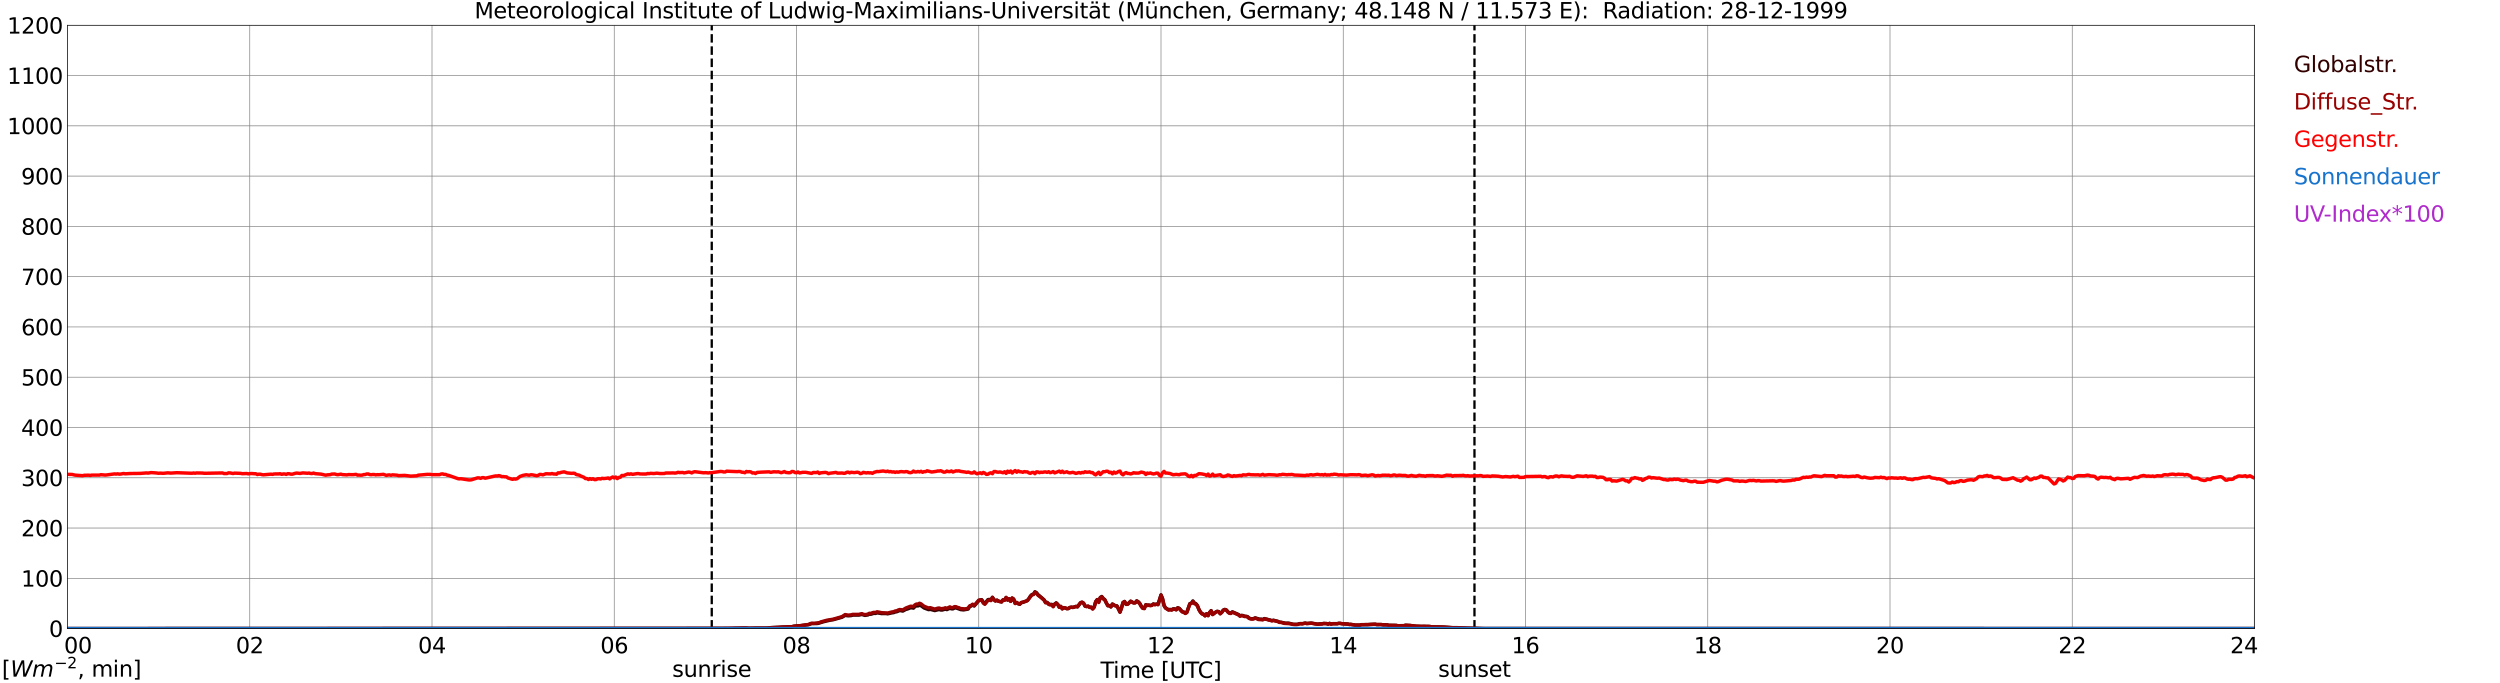 <?xml version="1.0" encoding="utf-8" standalone="no"?>
<!DOCTYPE svg PUBLIC "-//W3C//DTD SVG 1.1//EN"
  "http://www.w3.org/Graphics/SVG/1.1/DTD/svg11.dtd">
<svg xmlns:xlink="http://www.w3.org/1999/xlink" width="1085.4pt" height="296.64pt" viewBox="0 0 1085.4 296.64" xmlns="http://www.w3.org/2000/svg" version="1.1">
 <defs>
  <style type="text/css">*{stroke-linejoin: round; stroke-linecap: butt}</style>
 </defs>
 <g id="figure_1">
  <g id="patch_1">
   <path d="M 0 296.64 
L 1085.4 296.64 
L 1085.4 0 
L 0 0 
z
" style="fill: #ffffff"/>
  </g>
  <g id="axes_1">
   <g id="patch_2">
    <path d="M 29.306 272.909 
L 978.814 272.909 
L 978.814 10.976 
L 29.306 10.976 
z
" style="fill: #ffffff"/>
   </g>
   <g id="patch_3">
    <path d="M 978.814 272.909 
L 978.814 272.909 
L 978.814 10.976 
L 978.814 10.976 
z
" clip-path="url(#pd68d7f2fca)" style="fill: #d3d3d3; opacity: 0.25; stroke: #d3d3d3; stroke-linejoin: miter"/>
   </g>
   <g id="matplotlib.axis_1">
    <g id="xtick_1">
     <g id="line2d_1">
      <path d="M 29.306 272.909 
L 29.306 10.976 
" clip-path="url(#pd68d7f2fca)" style="fill: none; stroke: #808080; stroke-width: 0.3; stroke-linecap: square"/>
     </g>
     <g id="line2d_2"/>
     <g id="text_1">
      <!--    00 -->
      <g transform="translate(18.733 283.627) scale(0.095 -0.095)">
       <defs>
        <path id="DejaVuSans-20" transform="scale(0.016)"/>
        <path id="DejaVuSans-30" d="M 2034 4250 
Q 1547 4250 1301 3770 
Q 1056 3291 1056 2328 
Q 1056 1369 1301 889 
Q 1547 409 2034 409 
Q 2525 409 2770 889 
Q 3016 1369 3016 2328 
Q 3016 3291 2770 3770 
Q 2525 4250 2034 4250 
z
M 2034 4750 
Q 2819 4750 3233 4129 
Q 3647 3509 3647 2328 
Q 3647 1150 3233 529 
Q 2819 -91 2034 -91 
Q 1250 -91 836 529 
Q 422 1150 422 2328 
Q 422 3509 836 4129 
Q 1250 4750 2034 4750 
z
" transform="scale(0.016)"/>
       </defs>
       <use xlink:href="#DejaVuSans-20"/>
       <use xlink:href="#DejaVuSans-20" transform="translate(31.787 0)"/>
       <use xlink:href="#DejaVuSans-20" transform="translate(63.574 0)"/>
       <use xlink:href="#DejaVuSans-30" transform="translate(95.361 0)"/>
       <use xlink:href="#DejaVuSans-30" transform="translate(158.984 0)"/>
      </g>
     </g>
    </g>
    <g id="xtick_2">
     <g id="line2d_3">
      <path d="M 108.431 272.909 
L 108.431 10.976 
" clip-path="url(#pd68d7f2fca)" style="fill: none; stroke: #808080; stroke-width: 0.3; stroke-linecap: square"/>
     </g>
     <g id="line2d_4"/>
     <g id="text_2">
      <!-- 02 -->
      <g transform="translate(102.387 283.627) scale(0.095 -0.095)">
       <defs>
        <path id="DejaVuSans-32" d="M 1228 531 
L 3431 531 
L 3431 0 
L 469 0 
L 469 531 
Q 828 903 1448 1529 
Q 2069 2156 2228 2338 
Q 2531 2678 2651 2914 
Q 2772 3150 2772 3378 
Q 2772 3750 2511 3984 
Q 2250 4219 1831 4219 
Q 1534 4219 1204 4116 
Q 875 4013 500 3803 
L 500 4441 
Q 881 4594 1212 4672 
Q 1544 4750 1819 4750 
Q 2544 4750 2975 4387 
Q 3406 4025 3406 3419 
Q 3406 3131 3298 2873 
Q 3191 2616 2906 2266 
Q 2828 2175 2409 1742 
Q 1991 1309 1228 531 
z
" transform="scale(0.016)"/>
       </defs>
       <use xlink:href="#DejaVuSans-30"/>
       <use xlink:href="#DejaVuSans-32" transform="translate(63.623 0)"/>
      </g>
     </g>
    </g>
    <g id="xtick_3">
     <g id="line2d_5">
      <path d="M 187.557 272.909 
L 187.557 10.976 
" clip-path="url(#pd68d7f2fca)" style="fill: none; stroke: #808080; stroke-width: 0.3; stroke-linecap: square"/>
     </g>
     <g id="line2d_6"/>
     <g id="text_3">
      <!-- 04 -->
      <g transform="translate(181.513 283.627) scale(0.095 -0.095)">
       <defs>
        <path id="DejaVuSans-34" d="M 2419 4116 
L 825 1625 
L 2419 1625 
L 2419 4116 
z
M 2253 4666 
L 3047 4666 
L 3047 1625 
L 3713 1625 
L 3713 1100 
L 3047 1100 
L 3047 0 
L 2419 0 
L 2419 1100 
L 313 1100 
L 313 1709 
L 2253 4666 
z
" transform="scale(0.016)"/>
       </defs>
       <use xlink:href="#DejaVuSans-30"/>
       <use xlink:href="#DejaVuSans-34" transform="translate(63.623 0)"/>
      </g>
     </g>
    </g>
    <g id="xtick_4">
     <g id="line2d_7">
      <path d="M 266.683 272.909 
L 266.683 10.976 
" clip-path="url(#pd68d7f2fca)" style="fill: none; stroke: #808080; stroke-width: 0.3; stroke-linecap: square"/>
     </g>
     <g id="line2d_8"/>
     <g id="text_4">
      <!-- 06 -->
      <g transform="translate(260.638 283.627) scale(0.095 -0.095)">
       <defs>
        <path id="DejaVuSans-36" d="M 2113 2584 
Q 1688 2584 1439 2293 
Q 1191 2003 1191 1497 
Q 1191 994 1439 701 
Q 1688 409 2113 409 
Q 2538 409 2786 701 
Q 3034 994 3034 1497 
Q 3034 2003 2786 2293 
Q 2538 2584 2113 2584 
z
M 3366 4563 
L 3366 3988 
Q 3128 4100 2886 4159 
Q 2644 4219 2406 4219 
Q 1781 4219 1451 3797 
Q 1122 3375 1075 2522 
Q 1259 2794 1537 2939 
Q 1816 3084 2150 3084 
Q 2853 3084 3261 2657 
Q 3669 2231 3669 1497 
Q 3669 778 3244 343 
Q 2819 -91 2113 -91 
Q 1303 -91 875 529 
Q 447 1150 447 2328 
Q 447 3434 972 4092 
Q 1497 4750 2381 4750 
Q 2619 4750 2861 4703 
Q 3103 4656 3366 4563 
z
" transform="scale(0.016)"/>
       </defs>
       <use xlink:href="#DejaVuSans-30"/>
       <use xlink:href="#DejaVuSans-36" transform="translate(63.623 0)"/>
      </g>
     </g>
    </g>
    <g id="xtick_5">
     <g id="line2d_9">
      <path d="M 345.808 272.909 
L 345.808 10.976 
" clip-path="url(#pd68d7f2fca)" style="fill: none; stroke: #808080; stroke-width: 0.3; stroke-linecap: square"/>
     </g>
     <g id="line2d_10"/>
     <g id="text_5">
      <!-- 08 -->
      <g transform="translate(339.764 283.627) scale(0.095 -0.095)">
       <defs>
        <path id="DejaVuSans-38" d="M 2034 2216 
Q 1584 2216 1326 1975 
Q 1069 1734 1069 1313 
Q 1069 891 1326 650 
Q 1584 409 2034 409 
Q 2484 409 2743 651 
Q 3003 894 3003 1313 
Q 3003 1734 2745 1975 
Q 2488 2216 2034 2216 
z
M 1403 2484 
Q 997 2584 770 2862 
Q 544 3141 544 3541 
Q 544 4100 942 4425 
Q 1341 4750 2034 4750 
Q 2731 4750 3128 4425 
Q 3525 4100 3525 3541 
Q 3525 3141 3298 2862 
Q 3072 2584 2669 2484 
Q 3125 2378 3379 2068 
Q 3634 1759 3634 1313 
Q 3634 634 3220 271 
Q 2806 -91 2034 -91 
Q 1263 -91 848 271 
Q 434 634 434 1313 
Q 434 1759 690 2068 
Q 947 2378 1403 2484 
z
M 1172 3481 
Q 1172 3119 1398 2916 
Q 1625 2713 2034 2713 
Q 2441 2713 2670 2916 
Q 2900 3119 2900 3481 
Q 2900 3844 2670 4047 
Q 2441 4250 2034 4250 
Q 1625 4250 1398 4047 
Q 1172 3844 1172 3481 
z
" transform="scale(0.016)"/>
       </defs>
       <use xlink:href="#DejaVuSans-30"/>
       <use xlink:href="#DejaVuSans-38" transform="translate(63.623 0)"/>
      </g>
     </g>
    </g>
    <g id="xtick_6">
     <g id="line2d_11">
      <path d="M 424.934 272.909 
L 424.934 10.976 
" clip-path="url(#pd68d7f2fca)" style="fill: none; stroke: #808080; stroke-width: 0.3; stroke-linecap: square"/>
     </g>
     <g id="line2d_12"/>
     <g id="text_6">
      <!-- 10 -->
      <g transform="translate(418.89 283.627) scale(0.095 -0.095)">
       <defs>
        <path id="DejaVuSans-31" d="M 794 531 
L 1825 531 
L 1825 4091 
L 703 3866 
L 703 4441 
L 1819 4666 
L 2450 4666 
L 2450 531 
L 3481 531 
L 3481 0 
L 794 0 
L 794 531 
z
" transform="scale(0.016)"/>
       </defs>
       <use xlink:href="#DejaVuSans-31"/>
       <use xlink:href="#DejaVuSans-30" transform="translate(63.623 0)"/>
      </g>
     </g>
    </g>
    <g id="xtick_7">
     <g id="line2d_13">
      <path d="M 504.06 272.909 
L 504.06 10.976 
" clip-path="url(#pd68d7f2fca)" style="fill: none; stroke: #808080; stroke-width: 0.3; stroke-linecap: square"/>
     </g>
     <g id="line2d_14"/>
     <g id="text_7">
      <!-- 12 -->
      <g transform="translate(498.015 283.627) scale(0.095 -0.095)">
       <use xlink:href="#DejaVuSans-31"/>
       <use xlink:href="#DejaVuSans-32" transform="translate(63.623 0)"/>
      </g>
     </g>
    </g>
    <g id="xtick_8">
     <g id="line2d_15">
      <path d="M 583.185 272.909 
L 583.185 10.976 
" clip-path="url(#pd68d7f2fca)" style="fill: none; stroke: #808080; stroke-width: 0.3; stroke-linecap: square"/>
     </g>
     <g id="line2d_16"/>
     <g id="text_8">
      <!-- 14 -->
      <g transform="translate(577.141 283.627) scale(0.095 -0.095)">
       <use xlink:href="#DejaVuSans-31"/>
       <use xlink:href="#DejaVuSans-34" transform="translate(63.623 0)"/>
      </g>
     </g>
    </g>
    <g id="xtick_9">
     <g id="line2d_17">
      <path d="M 662.311 272.909 
L 662.311 10.976 
" clip-path="url(#pd68d7f2fca)" style="fill: none; stroke: #808080; stroke-width: 0.3; stroke-linecap: square"/>
     </g>
     <g id="line2d_18"/>
     <g id="text_9">
      <!-- 16 -->
      <g transform="translate(656.267 283.627) scale(0.095 -0.095)">
       <use xlink:href="#DejaVuSans-31"/>
       <use xlink:href="#DejaVuSans-36" transform="translate(63.623 0)"/>
      </g>
     </g>
    </g>
    <g id="xtick_10">
     <g id="line2d_19">
      <path d="M 741.437 272.909 
L 741.437 10.976 
" clip-path="url(#pd68d7f2fca)" style="fill: none; stroke: #808080; stroke-width: 0.3; stroke-linecap: square"/>
     </g>
     <g id="line2d_20"/>
     <g id="text_10">
      <!-- 18 -->
      <g transform="translate(735.392 283.627) scale(0.095 -0.095)">
       <use xlink:href="#DejaVuSans-31"/>
       <use xlink:href="#DejaVuSans-38" transform="translate(63.623 0)"/>
      </g>
     </g>
    </g>
    <g id="xtick_11">
     <g id="line2d_21">
      <path d="M 820.562 272.909 
L 820.562 10.976 
" clip-path="url(#pd68d7f2fca)" style="fill: none; stroke: #808080; stroke-width: 0.3; stroke-linecap: square"/>
     </g>
     <g id="line2d_22"/>
     <g id="text_11">
      <!-- 20 -->
      <g transform="translate(814.518 283.627) scale(0.095 -0.095)">
       <use xlink:href="#DejaVuSans-32"/>
       <use xlink:href="#DejaVuSans-30" transform="translate(63.623 0)"/>
      </g>
     </g>
    </g>
    <g id="xtick_12">
     <g id="line2d_23">
      <path d="M 899.688 272.909 
L 899.688 10.976 
" clip-path="url(#pd68d7f2fca)" style="fill: none; stroke: #808080; stroke-width: 0.3; stroke-linecap: square"/>
     </g>
     <g id="line2d_24"/>
     <g id="text_12">
      <!-- 22 -->
      <g transform="translate(893.644 283.627) scale(0.095 -0.095)">
       <use xlink:href="#DejaVuSans-32"/>
       <use xlink:href="#DejaVuSans-32" transform="translate(63.623 0)"/>
      </g>
     </g>
    </g>
    <g id="xtick_13">
     <g id="line2d_25">
      <path d="M 978.814 272.909 
L 978.814 10.976 
" clip-path="url(#pd68d7f2fca)" style="fill: none; stroke: #808080; stroke-width: 0.3; stroke-linecap: square"/>
     </g>
     <g id="line2d_26"/>
     <g id="text_13">
      <!-- 24    -->
      <g transform="translate(968.241 283.627) scale(0.095 -0.095)">
       <use xlink:href="#DejaVuSans-32"/>
       <use xlink:href="#DejaVuSans-34" transform="translate(63.623 0)"/>
       <use xlink:href="#DejaVuSans-20" transform="translate(127.246 0)"/>
       <use xlink:href="#DejaVuSans-20" transform="translate(159.033 0)"/>
       <use xlink:href="#DejaVuSans-20" transform="translate(190.82 0)"/>
      </g>
     </g>
    </g>
    <g id="text_14">
     <!-- Time [UTC] -->
     <g transform="translate(477.806 294.322) scale(0.095 -0.095)">
      <defs>
       <path id="DejaVuSans-54" d="M -19 4666 
L 3928 4666 
L 3928 4134 
L 2272 4134 
L 2272 0 
L 1638 0 
L 1638 4134 
L -19 4134 
L -19 4666 
z
" transform="scale(0.016)"/>
       <path id="DejaVuSans-69" d="M 603 3500 
L 1178 3500 
L 1178 0 
L 603 0 
L 603 3500 
z
M 603 4863 
L 1178 4863 
L 1178 4134 
L 603 4134 
L 603 4863 
z
" transform="scale(0.016)"/>
       <path id="DejaVuSans-6d" d="M 3328 2828 
Q 3544 3216 3844 3400 
Q 4144 3584 4550 3584 
Q 5097 3584 5394 3201 
Q 5691 2819 5691 2113 
L 5691 0 
L 5113 0 
L 5113 2094 
Q 5113 2597 4934 2840 
Q 4756 3084 4391 3084 
Q 3944 3084 3684 2787 
Q 3425 2491 3425 1978 
L 3425 0 
L 2847 0 
L 2847 2094 
Q 2847 2600 2669 2842 
Q 2491 3084 2119 3084 
Q 1678 3084 1418 2786 
Q 1159 2488 1159 1978 
L 1159 0 
L 581 0 
L 581 3500 
L 1159 3500 
L 1159 2956 
Q 1356 3278 1631 3431 
Q 1906 3584 2284 3584 
Q 2666 3584 2933 3390 
Q 3200 3197 3328 2828 
z
" transform="scale(0.016)"/>
       <path id="DejaVuSans-65" d="M 3597 1894 
L 3597 1613 
L 953 1613 
Q 991 1019 1311 708 
Q 1631 397 2203 397 
Q 2534 397 2845 478 
Q 3156 559 3463 722 
L 3463 178 
Q 3153 47 2828 -22 
Q 2503 -91 2169 -91 
Q 1331 -91 842 396 
Q 353 884 353 1716 
Q 353 2575 817 3079 
Q 1281 3584 2069 3584 
Q 2775 3584 3186 3129 
Q 3597 2675 3597 1894 
z
M 3022 2063 
Q 3016 2534 2758 2815 
Q 2500 3097 2075 3097 
Q 1594 3097 1305 2825 
Q 1016 2553 972 2059 
L 3022 2063 
z
" transform="scale(0.016)"/>
       <path id="DejaVuSans-5b" d="M 550 4863 
L 1875 4863 
L 1875 4416 
L 1125 4416 
L 1125 -397 
L 1875 -397 
L 1875 -844 
L 550 -844 
L 550 4863 
z
" transform="scale(0.016)"/>
       <path id="DejaVuSans-55" d="M 556 4666 
L 1191 4666 
L 1191 1831 
Q 1191 1081 1462 751 
Q 1734 422 2344 422 
Q 2950 422 3222 751 
Q 3494 1081 3494 1831 
L 3494 4666 
L 4128 4666 
L 4128 1753 
Q 4128 841 3676 375 
Q 3225 -91 2344 -91 
Q 1459 -91 1007 375 
Q 556 841 556 1753 
L 556 4666 
z
" transform="scale(0.016)"/>
       <path id="DejaVuSans-43" d="M 4122 4306 
L 4122 3641 
Q 3803 3938 3442 4084 
Q 3081 4231 2675 4231 
Q 1875 4231 1450 3742 
Q 1025 3253 1025 2328 
Q 1025 1406 1450 917 
Q 1875 428 2675 428 
Q 3081 428 3442 575 
Q 3803 722 4122 1019 
L 4122 359 
Q 3791 134 3420 21 
Q 3050 -91 2638 -91 
Q 1578 -91 968 557 
Q 359 1206 359 2328 
Q 359 3453 968 4101 
Q 1578 4750 2638 4750 
Q 3056 4750 3426 4639 
Q 3797 4528 4122 4306 
z
" transform="scale(0.016)"/>
       <path id="DejaVuSans-5d" d="M 1947 4863 
L 1947 -844 
L 622 -844 
L 622 -397 
L 1369 -397 
L 1369 4416 
L 622 4416 
L 622 4863 
L 1947 4863 
z
" transform="scale(0.016)"/>
      </defs>
      <use xlink:href="#DejaVuSans-54"/>
      <use xlink:href="#DejaVuSans-69" transform="translate(57.959 0)"/>
      <use xlink:href="#DejaVuSans-6d" transform="translate(85.742 0)"/>
      <use xlink:href="#DejaVuSans-65" transform="translate(183.154 0)"/>
      <use xlink:href="#DejaVuSans-20" transform="translate(244.678 0)"/>
      <use xlink:href="#DejaVuSans-5b" transform="translate(276.465 0)"/>
      <use xlink:href="#DejaVuSans-55" transform="translate(315.479 0)"/>
      <use xlink:href="#DejaVuSans-54" transform="translate(388.672 0)"/>
      <use xlink:href="#DejaVuSans-43" transform="translate(443.881 0)"/>
      <use xlink:href="#DejaVuSans-5d" transform="translate(513.705 0)"/>
     </g>
    </g>
   </g>
   <g id="matplotlib.axis_2">
    <g id="ytick_1">
     <g id="line2d_27">
      <path d="M 29.306 272.909 
L 978.814 272.909 
" clip-path="url(#pd68d7f2fca)" style="fill: none; stroke: #808080; stroke-width: 0.3; stroke-linecap: square"/>
     </g>
     <g id="line2d_28"/>
     <g id="text_15">
      <!-- 0 -->
      <g transform="translate(21.261 276.518) scale(0.095 -0.095)">
       <use xlink:href="#DejaVuSans-30"/>
      </g>
     </g>
    </g>
    <g id="ytick_2">
     <g id="line2d_29">
      <path d="M 29.306 251.081 
L 978.814 251.081 
" clip-path="url(#pd68d7f2fca)" style="fill: none; stroke: #808080; stroke-width: 0.3; stroke-linecap: square"/>
     </g>
     <g id="line2d_30"/>
     <g id="text_16">
      <!-- 100 -->
      <g transform="translate(9.173 254.69) scale(0.095 -0.095)">
       <use xlink:href="#DejaVuSans-31"/>
       <use xlink:href="#DejaVuSans-30" transform="translate(63.623 0)"/>
       <use xlink:href="#DejaVuSans-30" transform="translate(127.246 0)"/>
      </g>
     </g>
    </g>
    <g id="ytick_3">
     <g id="line2d_31">
      <path d="M 29.306 229.253 
L 978.814 229.253 
" clip-path="url(#pd68d7f2fca)" style="fill: none; stroke: #808080; stroke-width: 0.3; stroke-linecap: square"/>
     </g>
     <g id="line2d_32"/>
     <g id="text_17">
      <!-- 200 -->
      <g transform="translate(9.173 232.863) scale(0.095 -0.095)">
       <use xlink:href="#DejaVuSans-32"/>
       <use xlink:href="#DejaVuSans-30" transform="translate(63.623 0)"/>
       <use xlink:href="#DejaVuSans-30" transform="translate(127.246 0)"/>
      </g>
     </g>
    </g>
    <g id="ytick_4">
     <g id="line2d_33">
      <path d="M 29.306 207.426 
L 978.814 207.426 
" clip-path="url(#pd68d7f2fca)" style="fill: none; stroke: #808080; stroke-width: 0.3; stroke-linecap: square"/>
     </g>
     <g id="line2d_34"/>
     <g id="text_18">
      <!-- 300 -->
      <g transform="translate(9.173 211.035) scale(0.095 -0.095)">
       <defs>
        <path id="DejaVuSans-33" d="M 2597 2516 
Q 3050 2419 3304 2112 
Q 3559 1806 3559 1356 
Q 3559 666 3084 287 
Q 2609 -91 1734 -91 
Q 1441 -91 1130 -33 
Q 819 25 488 141 
L 488 750 
Q 750 597 1062 519 
Q 1375 441 1716 441 
Q 2309 441 2620 675 
Q 2931 909 2931 1356 
Q 2931 1769 2642 2001 
Q 2353 2234 1838 2234 
L 1294 2234 
L 1294 2753 
L 1863 2753 
Q 2328 2753 2575 2939 
Q 2822 3125 2822 3475 
Q 2822 3834 2567 4026 
Q 2313 4219 1838 4219 
Q 1578 4219 1281 4162 
Q 984 4106 628 3988 
L 628 4550 
Q 988 4650 1302 4700 
Q 1616 4750 1894 4750 
Q 2613 4750 3031 4423 
Q 3450 4097 3450 3541 
Q 3450 3153 3228 2886 
Q 3006 2619 2597 2516 
z
" transform="scale(0.016)"/>
       </defs>
       <use xlink:href="#DejaVuSans-33"/>
       <use xlink:href="#DejaVuSans-30" transform="translate(63.623 0)"/>
       <use xlink:href="#DejaVuSans-30" transform="translate(127.246 0)"/>
      </g>
     </g>
    </g>
    <g id="ytick_5">
     <g id="line2d_35">
      <path d="M 29.306 185.598 
L 978.814 185.598 
" clip-path="url(#pd68d7f2fca)" style="fill: none; stroke: #808080; stroke-width: 0.3; stroke-linecap: square"/>
     </g>
     <g id="line2d_36"/>
     <g id="text_19">
      <!-- 400 -->
      <g transform="translate(9.173 189.207) scale(0.095 -0.095)">
       <use xlink:href="#DejaVuSans-34"/>
       <use xlink:href="#DejaVuSans-30" transform="translate(63.623 0)"/>
       <use xlink:href="#DejaVuSans-30" transform="translate(127.246 0)"/>
      </g>
     </g>
    </g>
    <g id="ytick_6">
     <g id="line2d_37">
      <path d="M 29.306 163.77 
L 978.814 163.77 
" clip-path="url(#pd68d7f2fca)" style="fill: none; stroke: #808080; stroke-width: 0.3; stroke-linecap: square"/>
     </g>
     <g id="line2d_38"/>
     <g id="text_20">
      <!-- 500 -->
      <g transform="translate(9.173 167.379) scale(0.095 -0.095)">
       <defs>
        <path id="DejaVuSans-35" d="M 691 4666 
L 3169 4666 
L 3169 4134 
L 1269 4134 
L 1269 2991 
Q 1406 3038 1543 3061 
Q 1681 3084 1819 3084 
Q 2600 3084 3056 2656 
Q 3513 2228 3513 1497 
Q 3513 744 3044 326 
Q 2575 -91 1722 -91 
Q 1428 -91 1123 -41 
Q 819 9 494 109 
L 494 744 
Q 775 591 1075 516 
Q 1375 441 1709 441 
Q 2250 441 2565 725 
Q 2881 1009 2881 1497 
Q 2881 1984 2565 2268 
Q 2250 2553 1709 2553 
Q 1456 2553 1204 2497 
Q 953 2441 691 2322 
L 691 4666 
z
" transform="scale(0.016)"/>
       </defs>
       <use xlink:href="#DejaVuSans-35"/>
       <use xlink:href="#DejaVuSans-30" transform="translate(63.623 0)"/>
       <use xlink:href="#DejaVuSans-30" transform="translate(127.246 0)"/>
      </g>
     </g>
    </g>
    <g id="ytick_7">
     <g id="line2d_39">
      <path d="M 29.306 141.942 
L 978.814 141.942 
" clip-path="url(#pd68d7f2fca)" style="fill: none; stroke: #808080; stroke-width: 0.3; stroke-linecap: square"/>
     </g>
     <g id="line2d_40"/>
     <g id="text_21">
      <!-- 600 -->
      <g transform="translate(9.173 145.551) scale(0.095 -0.095)">
       <use xlink:href="#DejaVuSans-36"/>
       <use xlink:href="#DejaVuSans-30" transform="translate(63.623 0)"/>
       <use xlink:href="#DejaVuSans-30" transform="translate(127.246 0)"/>
      </g>
     </g>
    </g>
    <g id="ytick_8">
     <g id="line2d_41">
      <path d="M 29.306 120.114 
L 978.814 120.114 
" clip-path="url(#pd68d7f2fca)" style="fill: none; stroke: #808080; stroke-width: 0.3; stroke-linecap: square"/>
     </g>
     <g id="line2d_42"/>
     <g id="text_22">
      <!-- 700 -->
      <g transform="translate(9.173 123.724) scale(0.095 -0.095)">
       <defs>
        <path id="DejaVuSans-37" d="M 525 4666 
L 3525 4666 
L 3525 4397 
L 1831 0 
L 1172 0 
L 2766 4134 
L 525 4134 
L 525 4666 
z
" transform="scale(0.016)"/>
       </defs>
       <use xlink:href="#DejaVuSans-37"/>
       <use xlink:href="#DejaVuSans-30" transform="translate(63.623 0)"/>
       <use xlink:href="#DejaVuSans-30" transform="translate(127.246 0)"/>
      </g>
     </g>
    </g>
    <g id="ytick_9">
     <g id="line2d_43">
      <path d="M 29.306 98.287 
L 978.814 98.287 
" clip-path="url(#pd68d7f2fca)" style="fill: none; stroke: #808080; stroke-width: 0.3; stroke-linecap: square"/>
     </g>
     <g id="line2d_44"/>
     <g id="text_23">
      <!-- 800 -->
      <g transform="translate(9.173 101.896) scale(0.095 -0.095)">
       <use xlink:href="#DejaVuSans-38"/>
       <use xlink:href="#DejaVuSans-30" transform="translate(63.623 0)"/>
       <use xlink:href="#DejaVuSans-30" transform="translate(127.246 0)"/>
      </g>
     </g>
    </g>
    <g id="ytick_10">
     <g id="line2d_45">
      <path d="M 29.306 76.459 
L 978.814 76.459 
" clip-path="url(#pd68d7f2fca)" style="fill: none; stroke: #808080; stroke-width: 0.3; stroke-linecap: square"/>
     </g>
     <g id="line2d_46"/>
     <g id="text_24">
      <!-- 900 -->
      <g transform="translate(9.173 80.068) scale(0.095 -0.095)">
       <defs>
        <path id="DejaVuSans-39" d="M 703 97 
L 703 672 
Q 941 559 1184 500 
Q 1428 441 1663 441 
Q 2288 441 2617 861 
Q 2947 1281 2994 2138 
Q 2813 1869 2534 1725 
Q 2256 1581 1919 1581 
Q 1219 1581 811 2004 
Q 403 2428 403 3163 
Q 403 3881 828 4315 
Q 1253 4750 1959 4750 
Q 2769 4750 3195 4129 
Q 3622 3509 3622 2328 
Q 3622 1225 3098 567 
Q 2575 -91 1691 -91 
Q 1453 -91 1209 -44 
Q 966 3 703 97 
z
M 1959 2075 
Q 2384 2075 2632 2365 
Q 2881 2656 2881 3163 
Q 2881 3666 2632 3958 
Q 2384 4250 1959 4250 
Q 1534 4250 1286 3958 
Q 1038 3666 1038 3163 
Q 1038 2656 1286 2365 
Q 1534 2075 1959 2075 
z
" transform="scale(0.016)"/>
       </defs>
       <use xlink:href="#DejaVuSans-39"/>
       <use xlink:href="#DejaVuSans-30" transform="translate(63.623 0)"/>
       <use xlink:href="#DejaVuSans-30" transform="translate(127.246 0)"/>
      </g>
     </g>
    </g>
    <g id="ytick_11">
     <g id="line2d_47">
      <path d="M 29.306 54.631 
L 978.814 54.631 
" clip-path="url(#pd68d7f2fca)" style="fill: none; stroke: #808080; stroke-width: 0.3; stroke-linecap: square"/>
     </g>
     <g id="line2d_48"/>
     <g id="text_25">
      <!-- 1000 -->
      <g transform="translate(3.128 58.24) scale(0.095 -0.095)">
       <use xlink:href="#DejaVuSans-31"/>
       <use xlink:href="#DejaVuSans-30" transform="translate(63.623 0)"/>
       <use xlink:href="#DejaVuSans-30" transform="translate(127.246 0)"/>
       <use xlink:href="#DejaVuSans-30" transform="translate(190.869 0)"/>
      </g>
     </g>
    </g>
    <g id="ytick_12">
     <g id="line2d_49">
      <path d="M 29.306 32.803 
L 978.814 32.803 
" clip-path="url(#pd68d7f2fca)" style="fill: none; stroke: #808080; stroke-width: 0.3; stroke-linecap: square"/>
     </g>
     <g id="line2d_50"/>
     <g id="text_26">
      <!-- 1100 -->
      <g transform="translate(3.128 36.413) scale(0.095 -0.095)">
       <use xlink:href="#DejaVuSans-31"/>
       <use xlink:href="#DejaVuSans-31" transform="translate(63.623 0)"/>
       <use xlink:href="#DejaVuSans-30" transform="translate(127.246 0)"/>
       <use xlink:href="#DejaVuSans-30" transform="translate(190.869 0)"/>
      </g>
     </g>
    </g>
    <g id="ytick_13">
     <g id="line2d_51">
      <path d="M 29.306 10.976 
L 978.814 10.976 
" clip-path="url(#pd68d7f2fca)" style="fill: none; stroke: #808080; stroke-width: 0.3; stroke-linecap: square"/>
     </g>
     <g id="line2d_52"/>
     <g id="text_27">
      <!-- 1200 -->
      <g transform="translate(3.128 14.585) scale(0.095 -0.095)">
       <use xlink:href="#DejaVuSans-31"/>
       <use xlink:href="#DejaVuSans-32" transform="translate(63.623 0)"/>
       <use xlink:href="#DejaVuSans-30" transform="translate(127.246 0)"/>
       <use xlink:href="#DejaVuSans-30" transform="translate(190.869 0)"/>
      </g>
     </g>
    </g>
   </g>
   <g id="line2d_53">
    <path d="M 309.015 272.909 
L 309.015 10.976 
" clip-path="url(#pd68d7f2fca)" style="fill: none; stroke-dasharray: 3.7,1.6; stroke-dashoffset: 0; stroke: #000000"/>
   </g>
   <g id="line2d_54">
    <path d="M 640.156 272.909 
L 640.156 10.976 
" clip-path="url(#pd68d7f2fca)" style="fill: none; stroke-dasharray: 3.7,1.6; stroke-dashoffset: 0; stroke: #000000"/>
   </g>
   <g id="line2d_55">
    <path d="M 29.306 272.909 
L 316.796 272.821 
L 323.39 272.643 
L 325.368 272.778 
L 328.005 272.697 
L 332.621 272.708 
L 335.258 272.448 
L 337.896 272.374 
L 339.874 272.232 
L 343.83 272.095 
L 344.49 271.889 
L 345.808 271.785 
L 347.127 271.691 
L 351.083 271.189 
L 352.402 270.737 
L 354.38 270.719 
L 355.04 270.687 
L 357.677 269.89 
L 360.315 269.272 
L 361.634 269.078 
L 364.271 268.345 
L 365.59 267.969 
L 366.909 267.183 
L 368.227 267.349 
L 369.546 267.258 
L 370.206 267.055 
L 372.843 267.055 
L 374.162 266.762 
L 375.481 267.164 
L 376.799 266.972 
L 377.459 266.618 
L 378.118 266.67 
L 379.437 266.254 
L 380.096 266.336 
L 380.756 266.072 
L 382.074 266.256 
L 382.734 266.391 
L 384.712 266.369 
L 385.371 266.494 
L 387.349 266.044 
L 388.009 265.968 
L 388.668 265.684 
L 389.328 265.586 
L 390.646 265.044 
L 391.965 265.293 
L 393.284 264.566 
L 393.943 264.416 
L 395.262 263.89 
L 395.921 263.868 
L 396.581 264.029 
L 397.24 263.346 
L 397.899 263.014 
L 398.559 263.067 
L 399.218 262.774 
L 399.878 262.971 
L 401.196 263.946 
L 403.175 264.684 
L 403.834 264.536 
L 405.153 264.885 
L 405.812 265.086 
L 407.131 264.747 
L 407.79 264.61 
L 408.45 264.843 
L 409.109 264.835 
L 410.428 264.448 
L 411.087 264.656 
L 412.406 264.073 
L 413.065 264.313 
L 413.725 264.344 
L 414.384 263.988 
L 415.043 263.924 
L 416.362 264.379 
L 417.022 264.645 
L 418.34 264.785 
L 419.659 264.551 
L 420.318 264.427 
L 420.978 263.374 
L 421.637 263.113 
L 422.297 262.582 
L 422.956 263.099 
L 424.934 260.799 
L 425.593 260.487 
L 426.253 260.38 
L 426.912 261.419 
L 427.572 262.054 
L 428.89 260.364 
L 429.55 260.24 
L 430.209 260.556 
L 430.869 259.314 
L 431.528 260.279 
L 432.187 260.814 
L 432.847 260.559 
L 433.506 260.995 
L 434.825 261.329 
L 435.484 260.436 
L 436.144 260.515 
L 436.803 259.428 
L 437.462 260.493 
L 438.122 259.971 
L 438.781 261.01 
L 439.44 259.768 
L 440.1 260.081 
L 440.759 261.945 
L 441.419 261.598 
L 442.078 262.084 
L 442.737 262.366 
L 443.397 261.635 
L 444.056 261.55 
L 446.034 260.738 
L 446.694 259.904 
L 447.353 258.773 
L 448.012 258.127 
L 448.672 257.985 
L 449.331 256.937 
L 449.991 257.3 
L 450.65 258.147 
L 453.287 260.399 
L 453.947 261.489 
L 454.606 261.526 
L 455.266 262.156 
L 455.925 262.436 
L 456.584 262.388 
L 457.244 263.206 
L 457.903 262.244 
L 458.563 261.731 
L 459.222 262.351 
L 459.881 263.569 
L 460.541 263.281 
L 461.2 264.296 
L 461.859 263.868 
L 462.519 263.977 
L 463.178 264.254 
L 463.838 264.186 
L 464.497 263.748 
L 465.156 263.608 
L 465.816 263.713 
L 467.134 263.283 
L 467.794 263.475 
L 469.113 261.79 
L 469.772 261.486 
L 470.431 261.857 
L 471.091 263.161 
L 471.75 263.34 
L 472.409 263.202 
L 473.069 263.639 
L 473.728 263.577 
L 474.388 264.226 
L 475.047 263.466 
L 475.706 261.179 
L 476.366 260.314 
L 477.025 261.264 
L 477.685 259.393 
L 478.344 258.983 
L 479.003 259.827 
L 479.663 260.336 
L 480.322 261.774 
L 480.981 262.894 
L 481.641 262.968 
L 482.3 263.47 
L 482.96 262.259 
L 484.278 262.99 
L 484.938 263.06 
L 485.597 264.25 
L 486.256 265.771 
L 486.916 263.946 
L 487.575 261.595 
L 488.235 261.135 
L 488.894 262.252 
L 489.553 262.298 
L 490.872 261.026 
L 492.191 261.724 
L 492.85 261.689 
L 493.51 260.866 
L 494.169 261.216 
L 494.828 261.908 
L 495.488 263.154 
L 496.147 264.012 
L 496.807 264.143 
L 497.466 262.552 
L 498.125 262.693 
L 498.785 262.693 
L 499.444 262.831 
L 500.103 262.735 
L 500.763 262.196 
L 501.422 262.488 
L 502.082 262.266 
L 502.741 262.423 
L 504.06 258.265 
L 504.719 259.803 
L 505.379 262.77 
L 506.038 263.949 
L 507.357 264.688 
L 508.016 264.595 
L 508.675 264.706 
L 509.335 264.333 
L 509.994 264.35 
L 510.654 264.678 
L 511.313 263.863 
L 511.972 264.11 
L 513.291 265.57 
L 513.95 265.727 
L 514.61 266.227 
L 515.269 265.817 
L 516.588 262.076 
L 517.247 261.855 
L 517.907 260.908 
L 518.566 261.788 
L 519.226 262.115 
L 519.885 262.907 
L 520.544 264.571 
L 521.204 265.701 
L 521.863 266.415 
L 522.522 266.649 
L 523.182 267.279 
L 523.841 266.461 
L 524.501 267.229 
L 525.16 265.937 
L 525.819 265.112 
L 526.479 266.714 
L 527.797 265.754 
L 528.457 265.418 
L 529.116 265.542 
L 529.776 266.413 
L 530.435 265.834 
L 531.094 264.883 
L 531.754 264.595 
L 532.413 264.793 
L 533.073 265.577 
L 533.732 266.09 
L 534.391 266.16 
L 535.051 265.636 
L 537.688 266.793 
L 538.348 267.365 
L 539.007 267.153 
L 539.666 267.247 
L 540.326 267.533 
L 540.985 267.572 
L 541.644 267.723 
L 542.304 268.347 
L 542.963 268.569 
L 543.623 268.659 
L 544.282 268.563 
L 544.941 268.257 
L 546.919 268.831 
L 547.579 268.781 
L 548.238 268.971 
L 548.898 268.576 
L 550.216 268.86 
L 550.876 269.102 
L 551.535 269.211 
L 552.195 269.467 
L 552.854 269.277 
L 554.832 269.777 
L 555.491 270.121 
L 556.151 270.152 
L 558.129 270.573 
L 559.448 270.53 
L 561.426 271.038 
L 562.745 271.073 
L 563.404 271.036 
L 564.063 270.783 
L 564.723 270.724 
L 565.382 270.781 
L 566.701 270.499 
L 567.36 270.68 
L 569.338 270.519 
L 571.976 270.97 
L 573.295 270.853 
L 573.954 270.855 
L 574.613 270.676 
L 575.932 270.713 
L 576.592 270.946 
L 577.251 270.652 
L 577.91 270.933 
L 578.57 270.772 
L 580.548 270.781 
L 581.207 270.615 
L 581.867 270.619 
L 582.526 270.785 
L 585.164 270.92 
L 585.823 271.086 
L 586.482 271.062 
L 588.46 271.392 
L 590.439 271.368 
L 591.098 271.195 
L 593.736 271.178 
L 595.054 271.086 
L 597.032 270.997 
L 597.692 271.141 
L 599.67 271.132 
L 600.329 271.256 
L 602.307 271.283 
L 602.967 271.47 
L 604.945 271.483 
L 606.264 271.536 
L 606.923 271.671 
L 609.561 271.623 
L 610.22 271.451 
L 612.198 271.547 
L 614.836 271.87 
L 616.154 271.911 
L 616.814 271.981 
L 618.133 271.922 
L 620.77 271.977 
L 621.429 272.145 
L 626.705 272.237 
L 630.661 272.501 
L 632.639 272.509 
L 637.255 272.73 
L 639.892 272.773 
L 643.189 272.872 
L 978.154 272.909 
L 978.154 272.909 
" clip-path="url(#pd68d7f2fca)" style="fill: none; stroke: #330000; stroke-width: 1.5; stroke-linecap: square"/>
   </g>
   <g id="line2d_56">
    <path d="M 29.306 272.909 
L 312.18 272.804 
L 324.049 272.658 
L 325.368 272.725 
L 328.005 272.684 
L 333.28 272.671 
L 337.236 272.4 
L 338.555 272.326 
L 343.171 272.123 
L 343.83 272.136 
L 345.149 271.841 
L 347.127 271.704 
L 351.083 271.117 
L 351.743 270.759 
L 352.402 270.591 
L 353.721 270.637 
L 355.699 270.329 
L 356.359 270.012 
L 358.996 269.285 
L 361.634 268.851 
L 364.271 268.102 
L 365.59 267.699 
L 366.909 266.836 
L 368.227 267.068 
L 369.546 266.945 
L 370.206 266.74 
L 372.843 266.745 
L 374.162 266.413 
L 374.821 266.692 
L 375.481 266.832 
L 376.14 266.79 
L 376.799 266.607 
L 377.459 266.251 
L 378.118 266.33 
L 378.777 266.02 
L 379.437 265.867 
L 380.096 265.937 
L 380.756 265.61 
L 382.074 265.854 
L 382.734 266.007 
L 385.371 266.151 
L 387.349 265.664 
L 388.009 265.586 
L 388.668 265.26 
L 389.328 265.186 
L 389.987 264.837 
L 390.646 264.638 
L 391.965 264.795 
L 393.284 263.981 
L 394.603 263.47 
L 395.262 263.222 
L 395.921 263.23 
L 396.581 263.359 
L 397.24 262.595 
L 397.899 262.255 
L 398.559 262.268 
L 399.218 261.91 
L 399.878 262.163 
L 401.196 263.215 
L 403.175 263.988 
L 403.834 263.809 
L 405.153 264.232 
L 405.812 264.44 
L 407.131 264.053 
L 407.79 263.97 
L 408.45 264.289 
L 409.768 264.136 
L 410.428 263.876 
L 411.087 264.11 
L 412.406 263.477 
L 413.065 263.811 
L 413.725 263.78 
L 414.384 263.381 
L 415.043 263.405 
L 415.703 263.713 
L 416.362 263.848 
L 417.022 264.217 
L 419 264.357 
L 419.659 264.243 
L 420.318 264.016 
L 420.978 263.032 
L 421.637 262.818 
L 422.297 262.32 
L 422.956 262.905 
L 424.934 260.565 
L 425.593 260.45 
L 426.253 260.687 
L 426.912 261.862 
L 427.572 262.349 
L 428.89 260.705 
L 429.55 260.554 
L 430.209 260.746 
L 430.869 259.424 
L 431.528 260.5 
L 432.187 260.973 
L 432.847 260.609 
L 433.506 261.056 
L 434.825 261.32 
L 435.484 260.439 
L 436.144 260.609 
L 436.803 259.387 
L 437.462 260.532 
L 438.122 259.943 
L 438.781 261.091 
L 439.44 259.574 
L 440.1 260.22 
L 440.759 262.025 
L 441.419 261.556 
L 442.078 262.159 
L 442.737 262.202 
L 443.397 261.598 
L 445.375 261.05 
L 446.034 260.755 
L 448.012 258.315 
L 448.672 258.127 
L 449.331 257.101 
L 449.991 257.642 
L 450.65 258.433 
L 451.969 259.419 
L 453.287 260.565 
L 453.947 261.726 
L 454.606 261.637 
L 455.266 262.381 
L 455.925 262.637 
L 456.584 262.549 
L 457.244 263.427 
L 457.903 262.335 
L 458.563 261.881 
L 459.222 262.466 
L 459.881 263.68 
L 460.541 263.272 
L 461.2 264.348 
L 461.859 263.804 
L 462.519 263.955 
L 463.178 264.252 
L 463.838 264.215 
L 464.497 263.759 
L 465.156 263.639 
L 465.816 263.726 
L 466.475 263.556 
L 467.134 263.265 
L 467.794 263.422 
L 469.113 261.619 
L 469.772 261.432 
L 470.431 261.877 
L 471.091 263.11 
L 471.75 263.346 
L 472.409 263.15 
L 473.069 263.711 
L 473.728 263.717 
L 474.388 264.433 
L 475.047 263.678 
L 475.706 261.303 
L 476.366 260.388 
L 477.025 261.571 
L 477.685 259.533 
L 478.344 259.17 
L 479.003 260.059 
L 479.663 260.463 
L 480.981 263.016 
L 481.641 262.982 
L 482.3 263.479 
L 482.96 262.296 
L 483.619 262.737 
L 484.278 263.043 
L 484.938 263.202 
L 486.256 265.734 
L 486.916 263.852 
L 487.575 261.589 
L 488.235 261.198 
L 488.894 262.399 
L 489.553 262.37 
L 490.213 261.82 
L 490.872 261.05 
L 492.191 261.816 
L 492.85 261.722 
L 493.51 260.971 
L 494.169 261.438 
L 494.828 262.13 
L 495.488 263.333 
L 496.147 264.11 
L 496.807 264.226 
L 497.466 262.615 
L 498.125 262.899 
L 498.785 262.794 
L 499.444 262.975 
L 500.103 262.844 
L 500.763 262.303 
L 501.422 262.528 
L 502.082 262.331 
L 502.741 262.534 
L 503.4 260.67 
L 504.06 258.43 
L 504.719 260.024 
L 505.379 263.025 
L 506.038 264.012 
L 507.357 264.898 
L 508.016 264.726 
L 508.675 264.898 
L 509.335 264.499 
L 509.994 264.503 
L 510.654 264.774 
L 511.313 263.951 
L 511.972 264.195 
L 512.632 265.025 
L 513.291 265.666 
L 513.95 265.841 
L 514.61 266.334 
L 515.269 265.965 
L 516.588 262.224 
L 517.247 262.025 
L 517.907 261.2 
L 518.566 262.106 
L 519.226 262.366 
L 519.885 263.132 
L 520.544 264.795 
L 521.204 265.858 
L 521.863 266.555 
L 522.522 266.784 
L 523.182 267.406 
L 523.841 266.533 
L 524.501 267.31 
L 525.16 265.909 
L 525.819 265.234 
L 526.479 266.849 
L 527.797 265.813 
L 528.457 265.439 
L 529.116 265.627 
L 529.776 266.476 
L 530.435 265.869 
L 531.094 264.948 
L 531.754 264.66 
L 532.413 264.876 
L 533.073 265.749 
L 533.732 266.278 
L 534.391 266.336 
L 535.051 265.786 
L 537.688 266.963 
L 538.348 267.537 
L 539.007 267.312 
L 539.666 267.382 
L 540.326 267.683 
L 540.985 267.694 
L 541.644 267.871 
L 542.304 268.497 
L 542.963 268.705 
L 543.623 268.786 
L 544.282 268.694 
L 544.941 268.373 
L 545.601 268.602 
L 546.26 268.951 
L 548.238 269.106 
L 548.898 268.696 
L 550.216 268.993 
L 550.876 269.229 
L 551.535 269.336 
L 552.195 269.569 
L 552.854 269.379 
L 554.832 269.875 
L 555.491 270.215 
L 556.151 270.241 
L 556.81 270.381 
L 557.47 270.639 
L 560.107 270.796 
L 561.426 271.119 
L 562.745 271.154 
L 563.404 271.119 
L 564.063 270.857 
L 564.723 270.794 
L 565.382 270.861 
L 566.701 270.578 
L 567.36 270.761 
L 569.338 270.582 
L 571.976 271.032 
L 573.295 270.92 
L 573.954 270.896 
L 574.613 270.733 
L 575.932 270.767 
L 576.592 271.016 
L 577.251 270.68 
L 577.91 270.992 
L 578.57 270.805 
L 580.548 270.818 
L 581.207 270.652 
L 581.867 270.674 
L 583.185 270.861 
L 585.164 270.975 
L 585.823 271.139 
L 586.482 271.125 
L 588.46 271.422 
L 590.439 271.422 
L 591.098 271.232 
L 593.736 271.208 
L 595.054 271.13 
L 597.032 271.045 
L 597.692 271.176 
L 599.67 271.171 
L 600.329 271.307 
L 601.648 271.324 
L 602.307 271.346 
L 602.967 271.538 
L 606.264 271.56 
L 606.923 271.706 
L 609.561 271.649 
L 610.22 271.481 
L 612.198 271.577 
L 614.836 271.896 
L 620.77 272.009 
L 621.429 272.173 
L 626.705 272.267 
L 630.661 272.551 
L 632.639 272.57 
L 644.508 272.898 
L 653.08 272.909 
L 978.154 272.909 
L 978.154 272.909 
" clip-path="url(#pd68d7f2fca)" style="fill: none; stroke: #990000; stroke-width: 1.5; stroke-linecap: square"/>
   </g>
   <g id="line2d_57">
    <path d="M 29.306 205.939 
L 31.284 205.985 
L 32.603 206.288 
L 35.9 206.517 
L 36.559 206.354 
L 38.537 206.304 
L 39.197 206.406 
L 39.856 206.271 
L 43.153 206.269 
L 43.812 206.098 
L 45.79 206.269 
L 49.747 205.745 
L 50.406 205.839 
L 51.065 205.705 
L 51.725 205.854 
L 52.384 205.817 
L 53.703 205.568 
L 54.362 205.723 
L 56.34 205.59 
L 60.956 205.531 
L 63.594 205.328 
L 64.253 205.411 
L 65.572 205.186 
L 66.89 205.265 
L 68.209 205.382 
L 68.869 205.476 
L 69.528 205.415 
L 70.847 205.494 
L 72.825 205.293 
L 74.144 205.4 
L 76.781 205.232 
L 83.375 205.468 
L 84.034 205.35 
L 84.694 205.463 
L 85.353 205.334 
L 87.991 205.387 
L 88.65 205.489 
L 96.563 205.334 
L 97.222 205.585 
L 98.541 205.596 
L 99.2 205.302 
L 99.86 205.321 
L 101.178 205.581 
L 101.838 205.413 
L 104.475 205.516 
L 105.135 205.651 
L 107.113 205.588 
L 107.772 205.732 
L 109.091 205.57 
L 110.41 205.677 
L 111.069 205.686 
L 111.728 206.02 
L 112.388 205.86 
L 113.047 205.88 
L 113.707 206.07 
L 114.366 206.144 
L 117.663 205.86 
L 118.322 205.961 
L 118.982 205.778 
L 120.96 205.762 
L 121.619 205.666 
L 122.278 205.941 
L 122.938 205.773 
L 123.597 205.767 
L 124.257 205.965 
L 124.916 205.655 
L 125.575 205.69 
L 126.235 205.858 
L 126.894 205.874 
L 128.213 205.481 
L 128.872 205.385 
L 130.191 205.542 
L 131.51 205.319 
L 133.488 205.47 
L 134.147 205.374 
L 134.807 205.559 
L 135.466 205.599 
L 136.125 205.374 
L 136.785 205.636 
L 139.422 205.85 
L 141.4 206.312 
L 142.06 206.17 
L 143.379 206.077 
L 144.038 205.826 
L 145.357 205.791 
L 146.016 206.013 
L 146.676 206.107 
L 147.994 205.854 
L 148.654 206.063 
L 150.632 206.177 
L 151.291 206.046 
L 153.269 206.096 
L 154.588 205.952 
L 155.247 206.304 
L 155.907 206.24 
L 156.566 206.323 
L 157.226 206.273 
L 157.885 206.057 
L 158.544 206.022 
L 159.204 205.784 
L 159.863 205.771 
L 160.523 206.055 
L 161.182 206.109 
L 161.841 206.015 
L 162.501 206.035 
L 163.16 206.186 
L 163.819 206.07 
L 164.479 206.118 
L 166.457 205.933 
L 167.776 206.415 
L 168.435 206.225 
L 169.094 206.184 
L 169.754 206.354 
L 170.413 206.164 
L 172.391 206.312 
L 173.051 206.496 
L 175.688 206.397 
L 178.326 206.712 
L 180.963 206.574 
L 181.623 206.295 
L 183.601 206.125 
L 185.579 205.946 
L 186.898 205.961 
L 187.557 206.094 
L 190.854 206.074 
L 191.513 205.799 
L 192.173 205.74 
L 192.832 205.981 
L 193.492 205.957 
L 194.151 206.304 
L 194.81 206.4 
L 198.767 207.801 
L 199.426 207.912 
L 200.085 207.84 
L 203.382 208.353 
L 204.042 208.384 
L 204.701 208.301 
L 207.339 207.463 
L 207.998 207.474 
L 208.657 207.685 
L 209.317 207.388 
L 209.976 207.375 
L 210.635 207.629 
L 214.592 206.744 
L 215.251 206.614 
L 215.91 206.662 
L 216.57 206.498 
L 217.229 206.651 
L 217.889 206.961 
L 218.548 206.899 
L 219.207 207.022 
L 219.867 207.015 
L 220.526 207.517 
L 222.504 208.107 
L 223.164 207.919 
L 223.823 208.011 
L 224.482 207.838 
L 225.801 206.832 
L 227.12 206.373 
L 228.439 206.133 
L 229.757 206.334 
L 230.417 206.14 
L 231.076 206.151 
L 233.054 206.548 
L 233.714 206.354 
L 234.373 205.959 
L 235.033 206.005 
L 235.692 206.179 
L 237.011 205.684 
L 238.989 205.756 
L 239.648 205.583 
L 240.308 205.797 
L 240.967 205.786 
L 241.626 205.895 
L 242.286 205.284 
L 242.945 205.341 
L 243.604 205.081 
L 244.923 204.85 
L 246.242 205.319 
L 248.22 205.516 
L 248.88 205.435 
L 249.539 205.518 
L 250.198 206.048 
L 251.517 206.308 
L 252.176 206.686 
L 253.495 207.207 
L 254.155 207.777 
L 254.814 207.764 
L 255.473 208.172 
L 256.133 207.797 
L 256.792 208.1 
L 257.451 207.836 
L 258.111 208.242 
L 258.77 208.207 
L 259.43 207.882 
L 260.089 207.825 
L 260.748 207.969 
L 261.408 207.642 
L 262.067 207.777 
L 263.386 207.642 
L 264.045 207.508 
L 264.705 207.919 
L 265.364 207.423 
L 266.023 207.081 
L 266.683 207.511 
L 267.342 207.113 
L 268.002 207.788 
L 268.661 207.29 
L 269.32 207.194 
L 269.98 206.426 
L 270.639 206.504 
L 272.617 205.712 
L 273.277 205.911 
L 273.936 205.701 
L 274.595 205.941 
L 276.573 205.629 
L 277.233 205.616 
L 277.892 205.773 
L 280.53 205.793 
L 281.189 205.57 
L 281.849 205.642 
L 282.508 205.494 
L 283.827 205.603 
L 285.145 205.426 
L 286.464 205.59 
L 287.783 205.581 
L 288.442 205.566 
L 289.102 205.354 
L 290.42 205.361 
L 292.399 205.324 
L 293.058 205.398 
L 293.717 205.291 
L 294.377 205.044 
L 295.036 205.193 
L 296.355 205.118 
L 297.014 205.332 
L 298.992 204.931 
L 299.652 205.048 
L 300.311 205.33 
L 300.971 204.968 
L 301.63 204.795 
L 305.586 205.286 
L 306.246 205.195 
L 307.564 205.341 
L 308.224 205.206 
L 308.883 205.232 
L 312.839 204.68 
L 313.499 204.728 
L 314.158 204.898 
L 314.818 204.918 
L 315.477 204.557 
L 316.796 204.634 
L 320.093 204.771 
L 320.752 204.68 
L 321.411 204.739 
L 322.071 205.024 
L 322.73 205.048 
L 323.39 205.247 
L 324.049 204.695 
L 324.708 204.85 
L 325.368 204.763 
L 326.027 204.898 
L 326.686 205.361 
L 327.346 205.273 
L 328.005 205.59 
L 328.665 205.103 
L 330.643 204.981 
L 333.94 204.845 
L 334.599 205.072 
L 335.918 204.821 
L 337.236 204.904 
L 337.896 204.819 
L 339.215 205.243 
L 340.533 204.734 
L 341.193 205.114 
L 342.512 205.256 
L 343.171 205.184 
L 343.83 204.699 
L 344.49 204.741 
L 345.149 205.162 
L 345.808 205.256 
L 346.468 204.898 
L 347.127 205.341 
L 348.446 205.064 
L 349.765 205.051 
L 352.402 205.533 
L 353.062 205.131 
L 354.38 205.193 
L 355.04 204.942 
L 355.699 205.564 
L 356.359 205.273 
L 358.337 205.092 
L 358.996 205.23 
L 359.655 205.651 
L 360.315 205.439 
L 361.634 205.286 
L 362.952 205.092 
L 363.612 205.422 
L 365.59 205.354 
L 366.249 205.478 
L 366.909 205.472 
L 367.568 205.075 
L 368.227 204.966 
L 368.887 205.315 
L 369.546 205.027 
L 370.865 205.201 
L 372.184 205.011 
L 372.843 205.131 
L 373.502 205.625 
L 374.162 205.478 
L 374.821 205.075 
L 376.14 205.348 
L 376.799 205.182 
L 377.459 205.33 
L 378.118 205.262 
L 378.777 205.511 
L 379.437 205.088 
L 380.756 204.706 
L 381.415 204.749 
L 383.393 204.483 
L 384.712 204.752 
L 385.371 204.533 
L 386.031 204.85 
L 386.69 204.719 
L 387.349 204.946 
L 388.009 204.837 
L 388.668 205.09 
L 389.328 204.85 
L 389.987 205.027 
L 390.646 204.815 
L 391.306 204.749 
L 392.624 204.889 
L 393.284 204.747 
L 393.943 204.8 
L 394.603 205.14 
L 395.262 205.217 
L 395.921 205.064 
L 396.581 204.512 
L 397.24 204.915 
L 397.899 204.893 
L 398.559 204.688 
L 399.218 204.902 
L 399.878 204.618 
L 400.537 205.042 
L 401.196 204.756 
L 401.856 204.778 
L 402.515 204.4 
L 404.493 204.933 
L 406.471 204.645 
L 407.131 204.472 
L 407.79 204.505 
L 408.45 204.363 
L 409.768 205.011 
L 410.428 204.935 
L 411.087 204.509 
L 411.746 204.754 
L 412.406 204.771 
L 413.065 204.459 
L 413.725 204.933 
L 415.043 204.429 
L 415.703 204.509 
L 416.362 204.422 
L 417.022 204.653 
L 419 204.926 
L 419.659 205.09 
L 420.318 204.922 
L 421.637 205.378 
L 422.297 205.367 
L 422.956 204.88 
L 423.615 205.435 
L 424.275 205.721 
L 424.934 205.424 
L 425.593 205.275 
L 426.253 205.631 
L 426.912 205.11 
L 427.572 205.422 
L 428.231 205.943 
L 428.89 205.904 
L 429.55 205.465 
L 430.209 205.269 
L 430.869 205.666 
L 431.528 204.715 
L 432.187 204.71 
L 432.847 204.97 
L 433.506 205.011 
L 434.165 204.891 
L 435.484 205.251 
L 436.144 204.817 
L 436.803 205.507 
L 437.462 204.557 
L 438.122 205.066 
L 438.781 204.496 
L 439.44 205.367 
L 440.1 204.734 
L 440.759 204.306 
L 441.419 205.031 
L 442.078 204.448 
L 442.737 204.841 
L 443.397 204.839 
L 444.056 205.057 
L 444.716 204.743 
L 445.375 204.885 
L 446.034 204.848 
L 446.694 205.315 
L 447.353 205.502 
L 448.012 205.138 
L 448.672 205.077 
L 449.331 205.655 
L 449.991 204.863 
L 450.65 204.898 
L 451.309 205.217 
L 451.969 204.987 
L 452.628 205.099 
L 453.287 204.922 
L 453.947 204.878 
L 454.606 205.083 
L 455.266 204.797 
L 455.925 205.208 
L 456.584 205.046 
L 457.244 204.73 
L 457.903 205.319 
L 459.881 204.538 
L 460.541 205.121 
L 461.2 204.57 
L 461.859 205.188 
L 463.178 204.824 
L 463.838 205.182 
L 464.497 205.304 
L 465.816 205.053 
L 467.134 205.537 
L 468.453 205.142 
L 469.113 205.393 
L 469.772 205.11 
L 470.431 205.21 
L 471.091 204.817 
L 471.75 205.007 
L 472.409 204.99 
L 473.069 204.859 
L 473.728 205.217 
L 474.388 205.175 
L 475.047 205.828 
L 475.706 206.179 
L 476.366 205.518 
L 477.025 205.031 
L 477.685 206.026 
L 479.003 204.765 
L 479.663 204.828 
L 480.322 204.577 
L 480.981 204.618 
L 481.641 205.177 
L 482.3 205.024 
L 482.96 205.699 
L 483.619 204.939 
L 484.278 205.426 
L 484.938 205.151 
L 485.597 204.699 
L 486.256 204.542 
L 486.916 205.675 
L 487.575 206.144 
L 488.235 205.481 
L 488.894 205.179 
L 489.553 205.557 
L 490.213 205.577 
L 490.872 205.764 
L 491.532 205.568 
L 492.191 205.232 
L 492.85 205.387 
L 494.169 205.404 
L 494.828 205.234 
L 495.488 204.937 
L 496.807 205.273 
L 497.466 205.996 
L 498.125 205.382 
L 498.785 205.555 
L 499.444 205.334 
L 500.103 205.616 
L 500.763 205.769 
L 501.422 205.651 
L 502.082 205.391 
L 502.741 205.454 
L 503.4 206.393 
L 504.06 206.716 
L 504.719 205.254 
L 505.379 204.662 
L 506.038 205.4 
L 506.697 205.376 
L 508.016 205.601 
L 509.335 206.138 
L 510.654 205.959 
L 511.972 206.118 
L 512.632 205.839 
L 514.61 205.714 
L 515.269 206.101 
L 515.929 206.723 
L 516.588 206.926 
L 517.247 206.395 
L 517.907 207.013 
L 518.566 206.406 
L 519.226 206.456 
L 520.544 205.633 
L 521.863 205.784 
L 523.182 206.061 
L 523.841 206.441 
L 524.501 205.83 
L 525.16 206.677 
L 525.819 206.517 
L 526.479 205.843 
L 527.138 206.548 
L 529.776 206.107 
L 530.435 206.679 
L 531.094 206.902 
L 532.413 206.585 
L 533.073 206.208 
L 533.732 206.373 
L 534.391 206.675 
L 535.051 206.849 
L 535.71 206.5 
L 536.369 206.692 
L 538.348 206.417 
L 539.007 206.535 
L 539.666 206.144 
L 540.985 206.258 
L 541.644 206.042 
L 542.304 205.954 
L 542.963 206.118 
L 545.601 206.179 
L 546.26 206.125 
L 546.919 206.312 
L 547.579 206.203 
L 548.238 205.95 
L 548.898 206.306 
L 550.876 206.079 
L 553.513 206.203 
L 554.173 206.325 
L 554.832 206.282 
L 555.491 206.105 
L 556.151 206.144 
L 556.81 205.922 
L 558.788 206.146 
L 559.448 206.037 
L 560.107 206.083 
L 560.766 205.967 
L 562.085 206.262 
L 563.404 206.284 
L 566.701 206.472 
L 567.36 206.247 
L 568.02 206.36 
L 568.679 206.164 
L 569.338 206.092 
L 569.998 206.269 
L 571.976 205.939 
L 573.295 206.194 
L 573.954 206.059 
L 574.613 206.28 
L 575.273 205.959 
L 575.932 206.293 
L 576.592 206.162 
L 577.251 206.262 
L 577.91 206.02 
L 578.57 206.055 
L 579.229 205.854 
L 580.548 206.024 
L 581.207 206.256 
L 581.867 206.118 
L 584.504 206.282 
L 586.482 206.096 
L 588.46 206.14 
L 589.12 206.173 
L 589.779 206.081 
L 590.439 206.135 
L 591.098 206.465 
L 592.417 206.317 
L 593.076 206.312 
L 593.736 206.544 
L 595.714 206.131 
L 596.373 206.262 
L 597.032 206.644 
L 598.351 206.413 
L 599.011 206.563 
L 600.329 206.297 
L 602.307 206.338 
L 602.967 206.314 
L 603.626 206.524 
L 604.286 206.461 
L 604.945 206.229 
L 605.604 206.232 
L 606.264 206.489 
L 607.582 206.295 
L 608.901 206.441 
L 610.22 206.435 
L 610.879 206.681 
L 611.539 206.731 
L 612.858 206.397 
L 613.517 206.607 
L 614.836 206.762 
L 616.154 206.354 
L 617.473 206.59 
L 618.133 206.57 
L 618.792 206.779 
L 619.451 206.507 
L 621.429 206.485 
L 622.089 206.465 
L 622.748 206.64 
L 623.408 206.681 
L 624.067 206.544 
L 626.045 206.808 
L 627.364 206.485 
L 628.023 206.288 
L 629.342 206.36 
L 630.001 206.341 
L 630.661 206.762 
L 631.32 206.491 
L 634.617 206.456 
L 635.276 206.352 
L 635.936 206.55 
L 636.595 206.622 
L 637.255 206.502 
L 637.914 206.683 
L 639.233 206.618 
L 641.211 206.563 
L 641.87 206.59 
L 642.53 206.465 
L 643.189 206.515 
L 643.848 206.819 
L 645.827 206.688 
L 647.145 206.841 
L 647.805 206.633 
L 649.123 206.683 
L 650.442 206.755 
L 652.42 207.074 
L 653.739 206.895 
L 655.717 207.087 
L 657.036 206.806 
L 657.695 206.976 
L 659.014 206.751 
L 659.674 207.288 
L 661.652 207.238 
L 662.311 206.91 
L 666.927 206.834 
L 668.905 206.786 
L 669.564 207.054 
L 670.224 206.915 
L 670.883 206.915 
L 671.542 207.257 
L 672.202 207.395 
L 672.861 207.02 
L 673.521 206.976 
L 674.18 207.131 
L 674.839 206.817 
L 675.499 206.64 
L 676.158 206.699 
L 676.817 207.002 
L 677.477 206.692 
L 678.136 206.6 
L 678.796 206.76 
L 680.774 206.838 
L 681.433 206.762 
L 682.092 207.085 
L 682.752 207.247 
L 683.411 207.131 
L 684.73 206.576 
L 686.049 206.705 
L 687.368 206.841 
L 688.686 206.559 
L 689.346 206.969 
L 690.005 206.731 
L 691.324 206.714 
L 691.983 206.871 
L 692.643 206.784 
L 693.302 207.321 
L 693.961 207.316 
L 694.621 207.113 
L 695.939 207.244 
L 696.599 207.596 
L 697.258 208.257 
L 697.918 208.286 
L 698.577 208.131 
L 699.236 208.128 
L 699.896 208.864 
L 700.555 208.74 
L 701.874 208.879 
L 704.511 208.091 
L 705.171 208.355 
L 705.83 208.79 
L 706.49 208.748 
L 707.149 209.274 
L 707.808 208.604 
L 708.468 207.668 
L 709.127 207.661 
L 709.786 207.358 
L 710.446 207.572 
L 711.105 207.644 
L 711.765 207.954 
L 712.424 207.877 
L 713.083 208.556 
L 713.743 208.246 
L 714.402 207.768 
L 715.062 207.583 
L 715.721 207.153 
L 716.38 207.19 
L 717.04 207.546 
L 717.699 207.382 
L 719.018 207.57 
L 719.677 207.624 
L 720.337 207.543 
L 722.315 208.196 
L 722.974 208.209 
L 723.633 208.392 
L 724.293 208.445 
L 724.952 208.113 
L 725.612 208.242 
L 726.271 208.238 
L 726.93 207.976 
L 727.59 208.179 
L 728.249 208.024 
L 728.909 208.15 
L 729.568 208.438 
L 730.887 208.698 
L 731.546 208.484 
L 732.205 208.449 
L 732.865 208.851 
L 734.184 209.13 
L 734.843 209.132 
L 735.502 208.916 
L 736.162 208.914 
L 736.821 209.346 
L 739.459 209.397 
L 742.096 208.595 
L 744.074 208.921 
L 744.734 208.921 
L 745.393 209.209 
L 746.052 209.102 
L 747.371 208.53 
L 749.349 208.052 
L 750.009 208.045 
L 751.987 208.408 
L 752.646 208.774 
L 754.624 208.768 
L 755.284 208.995 
L 755.943 208.864 
L 756.602 208.847 
L 757.921 209.043 
L 759.24 208.654 
L 759.899 208.585 
L 760.559 208.659 
L 761.218 208.547 
L 762.537 208.807 
L 763.196 208.678 
L 763.856 208.698 
L 764.515 208.875 
L 765.834 208.833 
L 769.79 208.748 
L 770.449 208.798 
L 771.109 208.997 
L 772.428 208.702 
L 773.087 208.665 
L 773.746 208.847 
L 774.406 208.89 
L 775.725 208.779 
L 777.703 208.606 
L 778.362 208.349 
L 779.021 208.465 
L 779.681 208.113 
L 781 208.074 
L 782.978 207.216 
L 783.637 207.329 
L 784.296 207.126 
L 784.956 207.24 
L 785.615 207.083 
L 786.275 207.096 
L 786.934 206.755 
L 787.593 206.561 
L 790.89 206.919 
L 792.209 206.376 
L 792.868 206.539 
L 796.165 206.548 
L 796.825 207.116 
L 797.484 207.105 
L 798.143 206.566 
L 798.803 206.747 
L 799.462 206.651 
L 800.122 206.86 
L 800.781 206.904 
L 801.44 206.797 
L 802.1 206.95 
L 804.737 206.751 
L 805.397 206.867 
L 806.056 206.561 
L 806.715 206.614 
L 808.034 207.268 
L 808.694 207.382 
L 809.353 207.105 
L 810.672 207.434 
L 811.99 207.624 
L 813.309 207.526 
L 813.969 207.288 
L 815.947 207.393 
L 816.606 207.148 
L 817.265 207.395 
L 817.925 207.303 
L 819.244 207.783 
L 819.903 207.476 
L 820.562 207.578 
L 821.222 207.426 
L 822.541 207.572 
L 823.2 207.526 
L 823.859 207.663 
L 825.178 207.432 
L 825.837 207.677 
L 826.497 207.456 
L 827.156 207.513 
L 827.816 207.88 
L 828.475 208.056 
L 829.134 208.026 
L 829.794 208.209 
L 830.453 208.253 
L 831.112 207.91 
L 831.772 207.786 
L 832.431 207.862 
L 835.069 207.233 
L 835.728 207.305 
L 837.706 206.937 
L 838.366 207.402 
L 839.025 207.546 
L 840.344 207.69 
L 841.003 207.969 
L 841.663 207.821 
L 844.3 208.637 
L 845.619 209.621 
L 846.278 209.711 
L 846.938 209.676 
L 847.597 209.274 
L 848.256 209.538 
L 848.916 209.431 
L 849.575 209.082 
L 850.235 209.167 
L 850.894 208.748 
L 851.553 208.65 
L 852.213 208.997 
L 852.872 208.919 
L 854.191 208.454 
L 855.51 208.296 
L 856.169 208.314 
L 856.828 208.519 
L 858.147 207.821 
L 858.806 207.098 
L 859.466 206.841 
L 860.785 206.976 
L 861.444 206.657 
L 862.103 206.598 
L 862.763 206.408 
L 863.422 206.799 
L 864.082 206.646 
L 864.741 206.801 
L 865.4 207.349 
L 866.06 207.395 
L 867.378 207.255 
L 868.038 207.305 
L 868.697 207.629 
L 869.357 208.137 
L 871.335 208.194 
L 873.972 207.412 
L 875.95 208.482 
L 876.61 208.532 
L 877.269 208.905 
L 877.929 208.55 
L 878.588 207.838 
L 879.247 207.563 
L 879.907 207.124 
L 881.225 208.275 
L 881.885 208.303 
L 883.204 207.53 
L 883.863 207.744 
L 884.522 207.428 
L 885.182 207.268 
L 885.841 206.718 
L 886.5 206.716 
L 887.16 207.284 
L 887.819 207.286 
L 888.479 207.471 
L 889.138 207.456 
L 891.775 210.102 
L 892.435 209.881 
L 893.754 207.923 
L 895.072 208.32 
L 895.732 208.822 
L 896.391 208.537 
L 897.71 207.12 
L 898.369 207.362 
L 899.029 207.364 
L 899.688 207.759 
L 900.347 207.657 
L 901.007 206.847 
L 902.326 206.491 
L 904.963 206.557 
L 906.282 206.273 
L 906.941 206.363 
L 907.601 206.653 
L 908.919 206.736 
L 909.579 206.913 
L 910.238 207.642 
L 910.898 207.986 
L 911.557 207.36 
L 912.216 207.159 
L 913.535 207.323 
L 914.194 207.257 
L 915.513 207.447 
L 916.173 207.227 
L 916.832 207.808 
L 918.151 208.246 
L 918.81 207.731 
L 919.469 207.648 
L 920.788 207.908 
L 924.085 207.655 
L 924.745 208.1 
L 926.063 207.478 
L 926.723 207.242 
L 928.041 207.351 
L 929.36 206.716 
L 930.679 206.424 
L 931.998 206.76 
L 932.657 206.666 
L 933.976 206.808 
L 934.635 206.646 
L 935.295 206.897 
L 936.613 206.539 
L 938.592 206.651 
L 939.251 206.225 
L 939.91 206.085 
L 941.229 206.227 
L 941.888 205.994 
L 943.207 205.847 
L 943.867 205.911 
L 944.526 206.12 
L 945.845 205.858 
L 946.504 205.976 
L 947.823 205.963 
L 948.482 206.245 
L 949.142 206.029 
L 949.801 206.09 
L 951.12 206.659 
L 951.779 207.493 
L 953.098 207.6 
L 953.757 207.546 
L 954.417 207.677 
L 955.076 208.093 
L 955.735 208.364 
L 957.054 208.63 
L 957.714 208.471 
L 958.373 207.98 
L 959.032 208.165 
L 959.692 208.192 
L 960.351 207.653 
L 961.01 207.426 
L 961.67 207.397 
L 963.648 206.98 
L 964.307 206.991 
L 964.967 207.321 
L 966.285 208.454 
L 966.945 208.458 
L 967.604 208.098 
L 968.923 208.128 
L 969.582 207.958 
L 970.242 207.284 
L 970.901 207.17 
L 971.561 206.771 
L 972.22 206.629 
L 973.539 206.793 
L 974.857 206.548 
L 975.517 206.972 
L 976.836 206.572 
L 978.154 207.284 
L 978.154 207.284 
" clip-path="url(#pd68d7f2fca)" style="fill: none; stroke: #ff0000; stroke-width: 1.5; stroke-linecap: square"/>
   </g>
   <g id="line2d_58">
    <path d="M 29.306 272.909 
L 978.154 272.909 
L 978.154 272.909 
" clip-path="url(#pd68d7f2fca)" style="fill: none; stroke: #1773cc; stroke-width: 1.5; stroke-linecap: square"/>
   </g>
   <g id="line2d_59">
    <path d="M 0 0 
" clip-path="url(#pd68d7f2fca)" style="fill: none; stroke: #b02bcc; stroke-width: 1.5; stroke-linecap: square"/>
   </g>
   <g id="patch_4">
    <path d="M 29.306 272.909 
L 29.306 10.976 
" style="fill: none; stroke: #000000; stroke-width: 0.3; stroke-linejoin: miter; stroke-linecap: square"/>
   </g>
   <g id="patch_5">
    <path d="M 978.814 272.909 
L 978.814 10.976 
" style="fill: none; stroke: #000000; stroke-width: 0.3; stroke-linejoin: miter; stroke-linecap: square"/>
   </g>
   <g id="patch_6">
    <path d="M 29.306 272.909 
L 978.814 272.909 
" style="fill: none; stroke: #000000; stroke-width: 0.3; stroke-linejoin: miter; stroke-linecap: square"/>
   </g>
   <g id="patch_7">
    <path d="M 29.306 10.976 
L 978.814 10.976 
" style="fill: none; stroke: #000000; stroke-width: 0.3; stroke-linejoin: miter; stroke-linecap: square"/>
   </g>
   <g id="text_28">
    <!-- sunrise -->
    <g transform="translate(291.85 293.863) scale(0.095 -0.095)">
     <defs>
      <path id="DejaVuSans-73" d="M 2834 3397 
L 2834 2853 
Q 2591 2978 2328 3040 
Q 2066 3103 1784 3103 
Q 1356 3103 1142 2972 
Q 928 2841 928 2578 
Q 928 2378 1081 2264 
Q 1234 2150 1697 2047 
L 1894 2003 
Q 2506 1872 2764 1633 
Q 3022 1394 3022 966 
Q 3022 478 2636 193 
Q 2250 -91 1575 -91 
Q 1294 -91 989 -36 
Q 684 19 347 128 
L 347 722 
Q 666 556 975 473 
Q 1284 391 1588 391 
Q 1994 391 2212 530 
Q 2431 669 2431 922 
Q 2431 1156 2273 1281 
Q 2116 1406 1581 1522 
L 1381 1569 
Q 847 1681 609 1914 
Q 372 2147 372 2553 
Q 372 3047 722 3315 
Q 1072 3584 1716 3584 
Q 2034 3584 2315 3537 
Q 2597 3491 2834 3397 
z
" transform="scale(0.016)"/>
      <path id="DejaVuSans-75" d="M 544 1381 
L 544 3500 
L 1119 3500 
L 1119 1403 
Q 1119 906 1312 657 
Q 1506 409 1894 409 
Q 2359 409 2629 706 
Q 2900 1003 2900 1516 
L 2900 3500 
L 3475 3500 
L 3475 0 
L 2900 0 
L 2900 538 
Q 2691 219 2414 64 
Q 2138 -91 1772 -91 
Q 1169 -91 856 284 
Q 544 659 544 1381 
z
M 1991 3584 
L 1991 3584 
z
" transform="scale(0.016)"/>
      <path id="DejaVuSans-6e" d="M 3513 2113 
L 3513 0 
L 2938 0 
L 2938 2094 
Q 2938 2591 2744 2837 
Q 2550 3084 2163 3084 
Q 1697 3084 1428 2787 
Q 1159 2491 1159 1978 
L 1159 0 
L 581 0 
L 581 3500 
L 1159 3500 
L 1159 2956 
Q 1366 3272 1645 3428 
Q 1925 3584 2291 3584 
Q 2894 3584 3203 3211 
Q 3513 2838 3513 2113 
z
" transform="scale(0.016)"/>
      <path id="DejaVuSans-72" d="M 2631 2963 
Q 2534 3019 2420 3045 
Q 2306 3072 2169 3072 
Q 1681 3072 1420 2755 
Q 1159 2438 1159 1844 
L 1159 0 
L 581 0 
L 581 3500 
L 1159 3500 
L 1159 2956 
Q 1341 3275 1631 3429 
Q 1922 3584 2338 3584 
Q 2397 3584 2469 3576 
Q 2541 3569 2628 3553 
L 2631 2963 
z
" transform="scale(0.016)"/>
     </defs>
     <use xlink:href="#DejaVuSans-73"/>
     <use xlink:href="#DejaVuSans-75" transform="translate(52.1 0)"/>
     <use xlink:href="#DejaVuSans-6e" transform="translate(115.479 0)"/>
     <use xlink:href="#DejaVuSans-72" transform="translate(178.857 0)"/>
     <use xlink:href="#DejaVuSans-69" transform="translate(219.971 0)"/>
     <use xlink:href="#DejaVuSans-73" transform="translate(247.754 0)"/>
     <use xlink:href="#DejaVuSans-65" transform="translate(299.854 0)"/>
    </g>
   </g>
   <g id="text_29">
    <!-- sunset -->
    <g transform="translate(624.401 293.863) scale(0.095 -0.095)">
     <defs>
      <path id="DejaVuSans-74" d="M 1172 4494 
L 1172 3500 
L 2356 3500 
L 2356 3053 
L 1172 3053 
L 1172 1153 
Q 1172 725 1289 603 
Q 1406 481 1766 481 
L 2356 481 
L 2356 0 
L 1766 0 
Q 1100 0 847 248 
Q 594 497 594 1153 
L 594 3053 
L 172 3053 
L 172 3500 
L 594 3500 
L 594 4494 
L 1172 4494 
z
" transform="scale(0.016)"/>
     </defs>
     <use xlink:href="#DejaVuSans-73"/>
     <use xlink:href="#DejaVuSans-75" transform="translate(52.1 0)"/>
     <use xlink:href="#DejaVuSans-6e" transform="translate(115.479 0)"/>
     <use xlink:href="#DejaVuSans-73" transform="translate(178.857 0)"/>
     <use xlink:href="#DejaVuSans-65" transform="translate(230.957 0)"/>
     <use xlink:href="#DejaVuSans-74" transform="translate(292.48 0)"/>
    </g>
   </g>
   <g id="text_30">
    <!-- [$Wm^{-2}$, min] -->
    <g transform="translate(0.821 293.863) scale(0.095 -0.095)">
     <defs>
      <path id="DejaVuSans-Oblique-57" d="M 616 4666 
L 1228 4666 
L 1453 697 
L 3213 4666 
L 3916 4666 
L 4147 697 
L 5888 4666 
L 6528 4666 
L 4453 0 
L 3659 0 
L 3444 3891 
L 1697 0 
L 903 0 
L 616 4666 
z
" transform="scale(0.016)"/>
      <path id="DejaVuSans-Oblique-6d" d="M 5747 2113 
L 5338 0 
L 4763 0 
L 5166 2094 
Q 5191 2228 5203 2325 
Q 5216 2422 5216 2491 
Q 5216 2772 5059 2928 
Q 4903 3084 4622 3084 
Q 4203 3084 3875 2770 
Q 3547 2456 3450 1953 
L 3066 0 
L 2491 0 
L 2900 2094 
Q 2925 2209 2937 2307 
Q 2950 2406 2950 2484 
Q 2950 2769 2794 2926 
Q 2638 3084 2363 3084 
Q 1938 3084 1609 2770 
Q 1281 2456 1184 1953 
L 800 0 
L 225 0 
L 909 3500 
L 1484 3500 
L 1375 2956 
Q 1609 3263 1923 3423 
Q 2238 3584 2597 3584 
Q 2978 3584 3223 3384 
Q 3469 3184 3519 2828 
Q 3781 3197 4126 3390 
Q 4472 3584 4856 3584 
Q 5306 3584 5551 3325 
Q 5797 3066 5797 2591 
Q 5797 2488 5784 2364 
Q 5772 2241 5747 2113 
z
" transform="scale(0.016)"/>
      <path id="DejaVuSans-2212" d="M 678 2272 
L 4684 2272 
L 4684 1741 
L 678 1741 
L 678 2272 
z
" transform="scale(0.016)"/>
      <path id="DejaVuSans-2c" d="M 750 794 
L 1409 794 
L 1409 256 
L 897 -744 
L 494 -744 
L 750 256 
L 750 794 
z
" transform="scale(0.016)"/>
     </defs>
     <use xlink:href="#DejaVuSans-5b" transform="translate(0 0.766)"/>
     <use xlink:href="#DejaVuSans-Oblique-57" transform="translate(39.014 0.766)"/>
     <use xlink:href="#DejaVuSans-Oblique-6d" transform="translate(137.891 0.766)"/>
     <use xlink:href="#DejaVuSans-2212" transform="translate(239.953 39.047) scale(0.7)"/>
     <use xlink:href="#DejaVuSans-32" transform="translate(298.605 39.047) scale(0.7)"/>
     <use xlink:href="#DejaVuSans-2c" transform="translate(345.875 0.766)"/>
     <use xlink:href="#DejaVuSans-20" transform="translate(377.663 0.766)"/>
     <use xlink:href="#DejaVuSans-6d" transform="translate(409.45 0.766)"/>
     <use xlink:href="#DejaVuSans-69" transform="translate(506.862 0.766)"/>
     <use xlink:href="#DejaVuSans-6e" transform="translate(534.645 0.766)"/>
     <use xlink:href="#DejaVuSans-5d" transform="translate(598.024 0.766)"/>
    </g>
   </g>
   <g id="text_31">
    <!-- Globalstr. -->
    <g style="fill: #330000" transform="translate(995.905 31.291) scale(0.095 -0.095)">
     <defs>
      <path id="DejaVuSans-47" d="M 3809 666 
L 3809 1919 
L 2778 1919 
L 2778 2438 
L 4434 2438 
L 4434 434 
Q 4069 175 3628 42 
Q 3188 -91 2688 -91 
Q 1594 -91 976 548 
Q 359 1188 359 2328 
Q 359 3472 976 4111 
Q 1594 4750 2688 4750 
Q 3144 4750 3555 4637 
Q 3966 4525 4313 4306 
L 4313 3634 
Q 3963 3931 3569 4081 
Q 3175 4231 2741 4231 
Q 1884 4231 1454 3753 
Q 1025 3275 1025 2328 
Q 1025 1384 1454 906 
Q 1884 428 2741 428 
Q 3075 428 3337 486 
Q 3600 544 3809 666 
z
" transform="scale(0.016)"/>
      <path id="DejaVuSans-6c" d="M 603 4863 
L 1178 4863 
L 1178 0 
L 603 0 
L 603 4863 
z
" transform="scale(0.016)"/>
      <path id="DejaVuSans-6f" d="M 1959 3097 
Q 1497 3097 1228 2736 
Q 959 2375 959 1747 
Q 959 1119 1226 758 
Q 1494 397 1959 397 
Q 2419 397 2687 759 
Q 2956 1122 2956 1747 
Q 2956 2369 2687 2733 
Q 2419 3097 1959 3097 
z
M 1959 3584 
Q 2709 3584 3137 3096 
Q 3566 2609 3566 1747 
Q 3566 888 3137 398 
Q 2709 -91 1959 -91 
Q 1206 -91 779 398 
Q 353 888 353 1747 
Q 353 2609 779 3096 
Q 1206 3584 1959 3584 
z
" transform="scale(0.016)"/>
      <path id="DejaVuSans-62" d="M 3116 1747 
Q 3116 2381 2855 2742 
Q 2594 3103 2138 3103 
Q 1681 3103 1420 2742 
Q 1159 2381 1159 1747 
Q 1159 1113 1420 752 
Q 1681 391 2138 391 
Q 2594 391 2855 752 
Q 3116 1113 3116 1747 
z
M 1159 2969 
Q 1341 3281 1617 3432 
Q 1894 3584 2278 3584 
Q 2916 3584 3314 3078 
Q 3713 2572 3713 1747 
Q 3713 922 3314 415 
Q 2916 -91 2278 -91 
Q 1894 -91 1617 61 
Q 1341 213 1159 525 
L 1159 0 
L 581 0 
L 581 4863 
L 1159 4863 
L 1159 2969 
z
" transform="scale(0.016)"/>
      <path id="DejaVuSans-61" d="M 2194 1759 
Q 1497 1759 1228 1600 
Q 959 1441 959 1056 
Q 959 750 1161 570 
Q 1363 391 1709 391 
Q 2188 391 2477 730 
Q 2766 1069 2766 1631 
L 2766 1759 
L 2194 1759 
z
M 3341 1997 
L 3341 0 
L 2766 0 
L 2766 531 
Q 2569 213 2275 61 
Q 1981 -91 1556 -91 
Q 1019 -91 701 211 
Q 384 513 384 1019 
Q 384 1609 779 1909 
Q 1175 2209 1959 2209 
L 2766 2209 
L 2766 2266 
Q 2766 2663 2505 2880 
Q 2244 3097 1772 3097 
Q 1472 3097 1187 3025 
Q 903 2953 641 2809 
L 641 3341 
Q 956 3463 1253 3523 
Q 1550 3584 1831 3584 
Q 2591 3584 2966 3190 
Q 3341 2797 3341 1997 
z
" transform="scale(0.016)"/>
      <path id="DejaVuSans-2e" d="M 684 794 
L 1344 794 
L 1344 0 
L 684 0 
L 684 794 
z
" transform="scale(0.016)"/>
     </defs>
     <use xlink:href="#DejaVuSans-47"/>
     <use xlink:href="#DejaVuSans-6c" transform="translate(77.49 0)"/>
     <use xlink:href="#DejaVuSans-6f" transform="translate(105.273 0)"/>
     <use xlink:href="#DejaVuSans-62" transform="translate(166.455 0)"/>
     <use xlink:href="#DejaVuSans-61" transform="translate(229.932 0)"/>
     <use xlink:href="#DejaVuSans-6c" transform="translate(291.211 0)"/>
     <use xlink:href="#DejaVuSans-73" transform="translate(318.994 0)"/>
     <use xlink:href="#DejaVuSans-74" transform="translate(371.094 0)"/>
     <use xlink:href="#DejaVuSans-72" transform="translate(410.303 0)"/>
     <use xlink:href="#DejaVuSans-2e" transform="translate(442.291 0)"/>
    </g>
   </g>
   <g id="text_32">
    <!-- Diffuse_Str. -->
    <g style="fill: #990000" transform="translate(995.905 47.531) scale(0.095 -0.095)">
     <defs>
      <path id="DejaVuSans-44" d="M 1259 4147 
L 1259 519 
L 2022 519 
Q 2988 519 3436 956 
Q 3884 1394 3884 2338 
Q 3884 3275 3436 3711 
Q 2988 4147 2022 4147 
L 1259 4147 
z
M 628 4666 
L 1925 4666 
Q 3281 4666 3915 4102 
Q 4550 3538 4550 2338 
Q 4550 1131 3912 565 
Q 3275 0 1925 0 
L 628 0 
L 628 4666 
z
" transform="scale(0.016)"/>
      <path id="DejaVuSans-66" d="M 2375 4863 
L 2375 4384 
L 1825 4384 
Q 1516 4384 1395 4259 
Q 1275 4134 1275 3809 
L 1275 3500 
L 2222 3500 
L 2222 3053 
L 1275 3053 
L 1275 0 
L 697 0 
L 697 3053 
L 147 3053 
L 147 3500 
L 697 3500 
L 697 3744 
Q 697 4328 969 4595 
Q 1241 4863 1831 4863 
L 2375 4863 
z
" transform="scale(0.016)"/>
      <path id="DejaVuSans-5f" d="M 3263 -1063 
L 3263 -1509 
L -63 -1509 
L -63 -1063 
L 3263 -1063 
z
" transform="scale(0.016)"/>
      <path id="DejaVuSans-53" d="M 3425 4513 
L 3425 3897 
Q 3066 4069 2747 4153 
Q 2428 4238 2131 4238 
Q 1616 4238 1336 4038 
Q 1056 3838 1056 3469 
Q 1056 3159 1242 3001 
Q 1428 2844 1947 2747 
L 2328 2669 
Q 3034 2534 3370 2195 
Q 3706 1856 3706 1288 
Q 3706 609 3251 259 
Q 2797 -91 1919 -91 
Q 1588 -91 1214 -16 
Q 841 59 441 206 
L 441 856 
Q 825 641 1194 531 
Q 1563 422 1919 422 
Q 2459 422 2753 634 
Q 3047 847 3047 1241 
Q 3047 1584 2836 1778 
Q 2625 1972 2144 2069 
L 1759 2144 
Q 1053 2284 737 2584 
Q 422 2884 422 3419 
Q 422 4038 858 4394 
Q 1294 4750 2059 4750 
Q 2388 4750 2728 4690 
Q 3069 4631 3425 4513 
z
" transform="scale(0.016)"/>
     </defs>
     <use xlink:href="#DejaVuSans-44"/>
     <use xlink:href="#DejaVuSans-69" transform="translate(77.002 0)"/>
     <use xlink:href="#DejaVuSans-66" transform="translate(104.785 0)"/>
     <use xlink:href="#DejaVuSans-66" transform="translate(139.99 0)"/>
     <use xlink:href="#DejaVuSans-75" transform="translate(175.195 0)"/>
     <use xlink:href="#DejaVuSans-73" transform="translate(238.574 0)"/>
     <use xlink:href="#DejaVuSans-65" transform="translate(290.674 0)"/>
     <use xlink:href="#DejaVuSans-5f" transform="translate(352.197 0)"/>
     <use xlink:href="#DejaVuSans-53" transform="translate(402.197 0)"/>
     <use xlink:href="#DejaVuSans-74" transform="translate(465.674 0)"/>
     <use xlink:href="#DejaVuSans-72" transform="translate(504.883 0)"/>
     <use xlink:href="#DejaVuSans-2e" transform="translate(536.871 0)"/>
    </g>
   </g>
   <g id="text_33">
    <!-- Gegenstr. -->
    <g style="fill: #ff0000" transform="translate(995.905 63.771) scale(0.095 -0.095)">
     <defs>
      <path id="DejaVuSans-67" d="M 2906 1791 
Q 2906 2416 2648 2759 
Q 2391 3103 1925 3103 
Q 1463 3103 1205 2759 
Q 947 2416 947 1791 
Q 947 1169 1205 825 
Q 1463 481 1925 481 
Q 2391 481 2648 825 
Q 2906 1169 2906 1791 
z
M 3481 434 
Q 3481 -459 3084 -895 
Q 2688 -1331 1869 -1331 
Q 1566 -1331 1297 -1286 
Q 1028 -1241 775 -1147 
L 775 -588 
Q 1028 -725 1275 -790 
Q 1522 -856 1778 -856 
Q 2344 -856 2625 -561 
Q 2906 -266 2906 331 
L 2906 616 
Q 2728 306 2450 153 
Q 2172 0 1784 0 
Q 1141 0 747 490 
Q 353 981 353 1791 
Q 353 2603 747 3093 
Q 1141 3584 1784 3584 
Q 2172 3584 2450 3431 
Q 2728 3278 2906 2969 
L 2906 3500 
L 3481 3500 
L 3481 434 
z
" transform="scale(0.016)"/>
     </defs>
     <use xlink:href="#DejaVuSans-47"/>
     <use xlink:href="#DejaVuSans-65" transform="translate(77.49 0)"/>
     <use xlink:href="#DejaVuSans-67" transform="translate(139.014 0)"/>
     <use xlink:href="#DejaVuSans-65" transform="translate(202.49 0)"/>
     <use xlink:href="#DejaVuSans-6e" transform="translate(264.014 0)"/>
     <use xlink:href="#DejaVuSans-73" transform="translate(327.393 0)"/>
     <use xlink:href="#DejaVuSans-74" transform="translate(379.492 0)"/>
     <use xlink:href="#DejaVuSans-72" transform="translate(418.701 0)"/>
     <use xlink:href="#DejaVuSans-2e" transform="translate(450.689 0)"/>
    </g>
   </g>
   <g id="text_34">
    <!-- Sonnendauer -->
    <g style="fill: #1773cc" transform="translate(995.905 80.01) scale(0.095 -0.095)">
     <defs>
      <path id="DejaVuSans-64" d="M 2906 2969 
L 2906 4863 
L 3481 4863 
L 3481 0 
L 2906 0 
L 2906 525 
Q 2725 213 2448 61 
Q 2172 -91 1784 -91 
Q 1150 -91 751 415 
Q 353 922 353 1747 
Q 353 2572 751 3078 
Q 1150 3584 1784 3584 
Q 2172 3584 2448 3432 
Q 2725 3281 2906 2969 
z
M 947 1747 
Q 947 1113 1208 752 
Q 1469 391 1925 391 
Q 2381 391 2643 752 
Q 2906 1113 2906 1747 
Q 2906 2381 2643 2742 
Q 2381 3103 1925 3103 
Q 1469 3103 1208 2742 
Q 947 2381 947 1747 
z
" transform="scale(0.016)"/>
     </defs>
     <use xlink:href="#DejaVuSans-53"/>
     <use xlink:href="#DejaVuSans-6f" transform="translate(63.477 0)"/>
     <use xlink:href="#DejaVuSans-6e" transform="translate(124.658 0)"/>
     <use xlink:href="#DejaVuSans-6e" transform="translate(188.037 0)"/>
     <use xlink:href="#DejaVuSans-65" transform="translate(251.416 0)"/>
     <use xlink:href="#DejaVuSans-6e" transform="translate(312.939 0)"/>
     <use xlink:href="#DejaVuSans-64" transform="translate(376.318 0)"/>
     <use xlink:href="#DejaVuSans-61" transform="translate(439.795 0)"/>
     <use xlink:href="#DejaVuSans-75" transform="translate(501.074 0)"/>
     <use xlink:href="#DejaVuSans-65" transform="translate(564.453 0)"/>
     <use xlink:href="#DejaVuSans-72" transform="translate(625.977 0)"/>
    </g>
   </g>
   <g id="text_35">
    <!-- UV-Index*100 -->
    <g style="fill: #b02bcc" transform="translate(995.905 96.25) scale(0.095 -0.095)">
     <defs>
      <path id="DejaVuSans-56" d="M 1831 0 
L 50 4666 
L 709 4666 
L 2188 738 
L 3669 4666 
L 4325 4666 
L 2547 0 
L 1831 0 
z
" transform="scale(0.016)"/>
      <path id="DejaVuSans-2d" d="M 313 2009 
L 1997 2009 
L 1997 1497 
L 313 1497 
L 313 2009 
z
" transform="scale(0.016)"/>
      <path id="DejaVuSans-49" d="M 628 4666 
L 1259 4666 
L 1259 0 
L 628 0 
L 628 4666 
z
" transform="scale(0.016)"/>
      <path id="DejaVuSans-78" d="M 3513 3500 
L 2247 1797 
L 3578 0 
L 2900 0 
L 1881 1375 
L 863 0 
L 184 0 
L 1544 1831 
L 300 3500 
L 978 3500 
L 1906 2253 
L 2834 3500 
L 3513 3500 
z
" transform="scale(0.016)"/>
      <path id="DejaVuSans-2a" d="M 3009 3897 
L 1888 3291 
L 3009 2681 
L 2828 2375 
L 1778 3009 
L 1778 1831 
L 1422 1831 
L 1422 3009 
L 372 2375 
L 191 2681 
L 1313 3291 
L 191 3897 
L 372 4206 
L 1422 3572 
L 1422 4750 
L 1778 4750 
L 1778 3572 
L 2828 4206 
L 3009 3897 
z
" transform="scale(0.016)"/>
     </defs>
     <use xlink:href="#DejaVuSans-55"/>
     <use xlink:href="#DejaVuSans-56" transform="translate(73.193 0)"/>
     <use xlink:href="#DejaVuSans-2d" transform="translate(135.727 0)"/>
     <use xlink:href="#DejaVuSans-49" transform="translate(171.811 0)"/>
     <use xlink:href="#DejaVuSans-6e" transform="translate(201.303 0)"/>
     <use xlink:href="#DejaVuSans-64" transform="translate(264.682 0)"/>
     <use xlink:href="#DejaVuSans-65" transform="translate(328.158 0)"/>
     <use xlink:href="#DejaVuSans-78" transform="translate(387.932 0)"/>
     <use xlink:href="#DejaVuSans-2a" transform="translate(447.111 0)"/>
     <use xlink:href="#DejaVuSans-31" transform="translate(497.111 0)"/>
     <use xlink:href="#DejaVuSans-30" transform="translate(560.734 0)"/>
     <use xlink:href="#DejaVuSans-30" transform="translate(624.357 0)"/>
    </g>
   </g>
   <g id="text_36">
    <!-- Meteorological Institute of Ludwig-Maximilians-Universität (München, Germany; 48.148 N / 11.573 E):  Radiation: 28-12-1999 -->
    <g transform="translate(206.01 7.976) scale(0.095 -0.095)">
     <defs>
      <path id="DejaVuSans-4d" d="M 628 4666 
L 1569 4666 
L 2759 1491 
L 3956 4666 
L 4897 4666 
L 4897 0 
L 4281 0 
L 4281 4097 
L 3078 897 
L 2444 897 
L 1241 4097 
L 1241 0 
L 628 0 
L 628 4666 
z
" transform="scale(0.016)"/>
      <path id="DejaVuSans-63" d="M 3122 3366 
L 3122 2828 
Q 2878 2963 2633 3030 
Q 2388 3097 2138 3097 
Q 1578 3097 1268 2742 
Q 959 2388 959 1747 
Q 959 1106 1268 751 
Q 1578 397 2138 397 
Q 2388 397 2633 464 
Q 2878 531 3122 666 
L 3122 134 
Q 2881 22 2623 -34 
Q 2366 -91 2075 -91 
Q 1284 -91 818 406 
Q 353 903 353 1747 
Q 353 2603 823 3093 
Q 1294 3584 2113 3584 
Q 2378 3584 2631 3529 
Q 2884 3475 3122 3366 
z
" transform="scale(0.016)"/>
      <path id="DejaVuSans-4c" d="M 628 4666 
L 1259 4666 
L 1259 531 
L 3531 531 
L 3531 0 
L 628 0 
L 628 4666 
z
" transform="scale(0.016)"/>
      <path id="DejaVuSans-77" d="M 269 3500 
L 844 3500 
L 1563 769 
L 2278 3500 
L 2956 3500 
L 3675 769 
L 4391 3500 
L 4966 3500 
L 4050 0 
L 3372 0 
L 2619 2869 
L 1863 0 
L 1184 0 
L 269 3500 
z
" transform="scale(0.016)"/>
      <path id="DejaVuSans-76" d="M 191 3500 
L 800 3500 
L 1894 563 
L 2988 3500 
L 3597 3500 
L 2284 0 
L 1503 0 
L 191 3500 
z
" transform="scale(0.016)"/>
      <path id="DejaVuSans-e4" d="M 2194 1759 
Q 1497 1759 1228 1600 
Q 959 1441 959 1056 
Q 959 750 1161 570 
Q 1363 391 1709 391 
Q 2188 391 2477 730 
Q 2766 1069 2766 1631 
L 2766 1759 
L 2194 1759 
z
M 3341 1997 
L 3341 0 
L 2766 0 
L 2766 531 
Q 2569 213 2275 61 
Q 1981 -91 1556 -91 
Q 1019 -91 701 211 
Q 384 513 384 1019 
Q 384 1609 779 1909 
Q 1175 2209 1959 2209 
L 2766 2209 
L 2766 2266 
Q 2766 2663 2505 2880 
Q 2244 3097 1772 3097 
Q 1472 3097 1187 3025 
Q 903 2953 641 2809 
L 641 3341 
Q 956 3463 1253 3523 
Q 1550 3584 1831 3584 
Q 2591 3584 2966 3190 
Q 3341 2797 3341 1997 
z
M 2150 4850 
L 2784 4850 
L 2784 4219 
L 2150 4219 
L 2150 4850 
z
M 928 4850 
L 1562 4850 
L 1562 4219 
L 928 4219 
L 928 4850 
z
" transform="scale(0.016)"/>
      <path id="DejaVuSans-28" d="M 1984 4856 
Q 1566 4138 1362 3434 
Q 1159 2731 1159 2009 
Q 1159 1288 1364 580 
Q 1569 -128 1984 -844 
L 1484 -844 
Q 1016 -109 783 600 
Q 550 1309 550 2009 
Q 550 2706 781 3412 
Q 1013 4119 1484 4856 
L 1984 4856 
z
" transform="scale(0.016)"/>
      <path id="DejaVuSans-fc" d="M 544 1381 
L 544 3500 
L 1119 3500 
L 1119 1403 
Q 1119 906 1312 657 
Q 1506 409 1894 409 
Q 2359 409 2629 706 
Q 2900 1003 2900 1516 
L 2900 3500 
L 3475 3500 
L 3475 0 
L 2900 0 
L 2900 538 
Q 2691 219 2414 64 
Q 2138 -91 1772 -91 
Q 1169 -91 856 284 
Q 544 659 544 1381 
z
M 1991 3584 
L 1991 3584 
z
M 2278 4850 
L 2912 4850 
L 2912 4219 
L 2278 4219 
L 2278 4850 
z
M 1056 4850 
L 1690 4850 
L 1690 4219 
L 1056 4219 
L 1056 4850 
z
" transform="scale(0.016)"/>
      <path id="DejaVuSans-68" d="M 3513 2113 
L 3513 0 
L 2938 0 
L 2938 2094 
Q 2938 2591 2744 2837 
Q 2550 3084 2163 3084 
Q 1697 3084 1428 2787 
Q 1159 2491 1159 1978 
L 1159 0 
L 581 0 
L 581 4863 
L 1159 4863 
L 1159 2956 
Q 1366 3272 1645 3428 
Q 1925 3584 2291 3584 
Q 2894 3584 3203 3211 
Q 3513 2838 3513 2113 
z
" transform="scale(0.016)"/>
      <path id="DejaVuSans-79" d="M 2059 -325 
Q 1816 -950 1584 -1140 
Q 1353 -1331 966 -1331 
L 506 -1331 
L 506 -850 
L 844 -850 
Q 1081 -850 1212 -737 
Q 1344 -625 1503 -206 
L 1606 56 
L 191 3500 
L 800 3500 
L 1894 763 
L 2988 3500 
L 3597 3500 
L 2059 -325 
z
" transform="scale(0.016)"/>
      <path id="DejaVuSans-3b" d="M 750 3309 
L 1409 3309 
L 1409 2516 
L 750 2516 
L 750 3309 
z
M 750 794 
L 1409 794 
L 1409 256 
L 897 -744 
L 494 -744 
L 750 256 
L 750 794 
z
" transform="scale(0.016)"/>
      <path id="DejaVuSans-4e" d="M 628 4666 
L 1478 4666 
L 3547 763 
L 3547 4666 
L 4159 4666 
L 4159 0 
L 3309 0 
L 1241 3903 
L 1241 0 
L 628 0 
L 628 4666 
z
" transform="scale(0.016)"/>
      <path id="DejaVuSans-2f" d="M 1625 4666 
L 2156 4666 
L 531 -594 
L 0 -594 
L 1625 4666 
z
" transform="scale(0.016)"/>
      <path id="DejaVuSans-45" d="M 628 4666 
L 3578 4666 
L 3578 4134 
L 1259 4134 
L 1259 2753 
L 3481 2753 
L 3481 2222 
L 1259 2222 
L 1259 531 
L 3634 531 
L 3634 0 
L 628 0 
L 628 4666 
z
" transform="scale(0.016)"/>
      <path id="DejaVuSans-29" d="M 513 4856 
L 1013 4856 
Q 1481 4119 1714 3412 
Q 1947 2706 1947 2009 
Q 1947 1309 1714 600 
Q 1481 -109 1013 -844 
L 513 -844 
Q 928 -128 1133 580 
Q 1338 1288 1338 2009 
Q 1338 2731 1133 3434 
Q 928 4138 513 4856 
z
" transform="scale(0.016)"/>
      <path id="DejaVuSans-3a" d="M 750 794 
L 1409 794 
L 1409 0 
L 750 0 
L 750 794 
z
M 750 3309 
L 1409 3309 
L 1409 2516 
L 750 2516 
L 750 3309 
z
" transform="scale(0.016)"/>
      <path id="DejaVuSans-52" d="M 2841 2188 
Q 3044 2119 3236 1894 
Q 3428 1669 3622 1275 
L 4263 0 
L 3584 0 
L 2988 1197 
Q 2756 1666 2539 1819 
Q 2322 1972 1947 1972 
L 1259 1972 
L 1259 0 
L 628 0 
L 628 4666 
L 2053 4666 
Q 2853 4666 3247 4331 
Q 3641 3997 3641 3322 
Q 3641 2881 3436 2590 
Q 3231 2300 2841 2188 
z
M 1259 4147 
L 1259 2491 
L 2053 2491 
Q 2509 2491 2742 2702 
Q 2975 2913 2975 3322 
Q 2975 3731 2742 3939 
Q 2509 4147 2053 4147 
L 1259 4147 
z
" transform="scale(0.016)"/>
     </defs>
     <use xlink:href="#DejaVuSans-4d"/>
     <use xlink:href="#DejaVuSans-65" transform="translate(86.279 0)"/>
     <use xlink:href="#DejaVuSans-74" transform="translate(147.803 0)"/>
     <use xlink:href="#DejaVuSans-65" transform="translate(187.012 0)"/>
     <use xlink:href="#DejaVuSans-6f" transform="translate(248.535 0)"/>
     <use xlink:href="#DejaVuSans-72" transform="translate(309.717 0)"/>
     <use xlink:href="#DejaVuSans-6f" transform="translate(348.58 0)"/>
     <use xlink:href="#DejaVuSans-6c" transform="translate(409.762 0)"/>
     <use xlink:href="#DejaVuSans-6f" transform="translate(437.545 0)"/>
     <use xlink:href="#DejaVuSans-67" transform="translate(498.727 0)"/>
     <use xlink:href="#DejaVuSans-69" transform="translate(562.203 0)"/>
     <use xlink:href="#DejaVuSans-63" transform="translate(589.986 0)"/>
     <use xlink:href="#DejaVuSans-61" transform="translate(644.967 0)"/>
     <use xlink:href="#DejaVuSans-6c" transform="translate(706.246 0)"/>
     <use xlink:href="#DejaVuSans-20" transform="translate(734.029 0)"/>
     <use xlink:href="#DejaVuSans-49" transform="translate(765.816 0)"/>
     <use xlink:href="#DejaVuSans-6e" transform="translate(795.309 0)"/>
     <use xlink:href="#DejaVuSans-73" transform="translate(858.688 0)"/>
     <use xlink:href="#DejaVuSans-74" transform="translate(910.787 0)"/>
     <use xlink:href="#DejaVuSans-69" transform="translate(949.996 0)"/>
     <use xlink:href="#DejaVuSans-74" transform="translate(977.779 0)"/>
     <use xlink:href="#DejaVuSans-75" transform="translate(1016.988 0)"/>
     <use xlink:href="#DejaVuSans-74" transform="translate(1080.367 0)"/>
     <use xlink:href="#DejaVuSans-65" transform="translate(1119.576 0)"/>
     <use xlink:href="#DejaVuSans-20" transform="translate(1181.1 0)"/>
     <use xlink:href="#DejaVuSans-6f" transform="translate(1212.887 0)"/>
     <use xlink:href="#DejaVuSans-66" transform="translate(1274.068 0)"/>
     <use xlink:href="#DejaVuSans-20" transform="translate(1309.273 0)"/>
     <use xlink:href="#DejaVuSans-4c" transform="translate(1341.061 0)"/>
     <use xlink:href="#DejaVuSans-75" transform="translate(1395.023 0)"/>
     <use xlink:href="#DejaVuSans-64" transform="translate(1458.402 0)"/>
     <use xlink:href="#DejaVuSans-77" transform="translate(1521.879 0)"/>
     <use xlink:href="#DejaVuSans-69" transform="translate(1603.666 0)"/>
     <use xlink:href="#DejaVuSans-67" transform="translate(1631.449 0)"/>
     <use xlink:href="#DejaVuSans-2d" transform="translate(1694.926 0)"/>
     <use xlink:href="#DejaVuSans-4d" transform="translate(1731.01 0)"/>
     <use xlink:href="#DejaVuSans-61" transform="translate(1817.289 0)"/>
     <use xlink:href="#DejaVuSans-78" transform="translate(1878.568 0)"/>
     <use xlink:href="#DejaVuSans-69" transform="translate(1937.748 0)"/>
     <use xlink:href="#DejaVuSans-6d" transform="translate(1965.531 0)"/>
     <use xlink:href="#DejaVuSans-69" transform="translate(2062.943 0)"/>
     <use xlink:href="#DejaVuSans-6c" transform="translate(2090.727 0)"/>
     <use xlink:href="#DejaVuSans-69" transform="translate(2118.51 0)"/>
     <use xlink:href="#DejaVuSans-61" transform="translate(2146.293 0)"/>
     <use xlink:href="#DejaVuSans-6e" transform="translate(2207.572 0)"/>
     <use xlink:href="#DejaVuSans-73" transform="translate(2270.951 0)"/>
     <use xlink:href="#DejaVuSans-2d" transform="translate(2323.051 0)"/>
     <use xlink:href="#DejaVuSans-55" transform="translate(2359.135 0)"/>
     <use xlink:href="#DejaVuSans-6e" transform="translate(2432.328 0)"/>
     <use xlink:href="#DejaVuSans-69" transform="translate(2495.707 0)"/>
     <use xlink:href="#DejaVuSans-76" transform="translate(2523.49 0)"/>
     <use xlink:href="#DejaVuSans-65" transform="translate(2582.67 0)"/>
     <use xlink:href="#DejaVuSans-72" transform="translate(2644.193 0)"/>
     <use xlink:href="#DejaVuSans-73" transform="translate(2685.307 0)"/>
     <use xlink:href="#DejaVuSans-69" transform="translate(2737.406 0)"/>
     <use xlink:href="#DejaVuSans-74" transform="translate(2765.189 0)"/>
     <use xlink:href="#DejaVuSans-e4" transform="translate(2804.398 0)"/>
     <use xlink:href="#DejaVuSans-74" transform="translate(2865.678 0)"/>
     <use xlink:href="#DejaVuSans-20" transform="translate(2904.887 0)"/>
     <use xlink:href="#DejaVuSans-28" transform="translate(2936.674 0)"/>
     <use xlink:href="#DejaVuSans-4d" transform="translate(2975.688 0)"/>
     <use xlink:href="#DejaVuSans-fc" transform="translate(3061.967 0)"/>
     <use xlink:href="#DejaVuSans-6e" transform="translate(3125.346 0)"/>
     <use xlink:href="#DejaVuSans-63" transform="translate(3188.725 0)"/>
     <use xlink:href="#DejaVuSans-68" transform="translate(3243.705 0)"/>
     <use xlink:href="#DejaVuSans-65" transform="translate(3307.084 0)"/>
     <use xlink:href="#DejaVuSans-6e" transform="translate(3368.607 0)"/>
     <use xlink:href="#DejaVuSans-2c" transform="translate(3431.986 0)"/>
     <use xlink:href="#DejaVuSans-20" transform="translate(3463.773 0)"/>
     <use xlink:href="#DejaVuSans-47" transform="translate(3495.561 0)"/>
     <use xlink:href="#DejaVuSans-65" transform="translate(3573.051 0)"/>
     <use xlink:href="#DejaVuSans-72" transform="translate(3634.574 0)"/>
     <use xlink:href="#DejaVuSans-6d" transform="translate(3673.938 0)"/>
     <use xlink:href="#DejaVuSans-61" transform="translate(3771.35 0)"/>
     <use xlink:href="#DejaVuSans-6e" transform="translate(3832.629 0)"/>
     <use xlink:href="#DejaVuSans-79" transform="translate(3896.008 0)"/>
     <use xlink:href="#DejaVuSans-3b" transform="translate(3955.188 0)"/>
     <use xlink:href="#DejaVuSans-20" transform="translate(3988.879 0)"/>
     <use xlink:href="#DejaVuSans-34" transform="translate(4020.666 0)"/>
     <use xlink:href="#DejaVuSans-38" transform="translate(4084.289 0)"/>
     <use xlink:href="#DejaVuSans-2e" transform="translate(4147.912 0)"/>
     <use xlink:href="#DejaVuSans-31" transform="translate(4179.699 0)"/>
     <use xlink:href="#DejaVuSans-34" transform="translate(4243.322 0)"/>
     <use xlink:href="#DejaVuSans-38" transform="translate(4306.945 0)"/>
     <use xlink:href="#DejaVuSans-20" transform="translate(4370.568 0)"/>
     <use xlink:href="#DejaVuSans-4e" transform="translate(4402.355 0)"/>
     <use xlink:href="#DejaVuSans-20" transform="translate(4477.16 0)"/>
     <use xlink:href="#DejaVuSans-2f" transform="translate(4508.947 0)"/>
     <use xlink:href="#DejaVuSans-20" transform="translate(4542.639 0)"/>
     <use xlink:href="#DejaVuSans-31" transform="translate(4574.426 0)"/>
     <use xlink:href="#DejaVuSans-31" transform="translate(4638.049 0)"/>
     <use xlink:href="#DejaVuSans-2e" transform="translate(4701.672 0)"/>
     <use xlink:href="#DejaVuSans-35" transform="translate(4733.459 0)"/>
     <use xlink:href="#DejaVuSans-37" transform="translate(4797.082 0)"/>
     <use xlink:href="#DejaVuSans-33" transform="translate(4860.705 0)"/>
     <use xlink:href="#DejaVuSans-20" transform="translate(4924.328 0)"/>
     <use xlink:href="#DejaVuSans-45" transform="translate(4956.115 0)"/>
     <use xlink:href="#DejaVuSans-29" transform="translate(5019.299 0)"/>
     <use xlink:href="#DejaVuSans-3a" transform="translate(5058.312 0)"/>
     <use xlink:href="#DejaVuSans-20" transform="translate(5092.004 0)"/>
     <use xlink:href="#DejaVuSans-20" transform="translate(5123.791 0)"/>
     <use xlink:href="#DejaVuSans-52" transform="translate(5155.578 0)"/>
     <use xlink:href="#DejaVuSans-61" transform="translate(5222.811 0)"/>
     <use xlink:href="#DejaVuSans-64" transform="translate(5284.09 0)"/>
     <use xlink:href="#DejaVuSans-69" transform="translate(5347.566 0)"/>
     <use xlink:href="#DejaVuSans-61" transform="translate(5375.35 0)"/>
     <use xlink:href="#DejaVuSans-74" transform="translate(5436.629 0)"/>
     <use xlink:href="#DejaVuSans-69" transform="translate(5475.838 0)"/>
     <use xlink:href="#DejaVuSans-6f" transform="translate(5503.621 0)"/>
     <use xlink:href="#DejaVuSans-6e" transform="translate(5564.803 0)"/>
     <use xlink:href="#DejaVuSans-3a" transform="translate(5628.182 0)"/>
     <use xlink:href="#DejaVuSans-20" transform="translate(5661.873 0)"/>
     <use xlink:href="#DejaVuSans-32" transform="translate(5693.66 0)"/>
     <use xlink:href="#DejaVuSans-38" transform="translate(5757.283 0)"/>
     <use xlink:href="#DejaVuSans-2d" transform="translate(5820.906 0)"/>
     <use xlink:href="#DejaVuSans-31" transform="translate(5856.99 0)"/>
     <use xlink:href="#DejaVuSans-32" transform="translate(5920.613 0)"/>
     <use xlink:href="#DejaVuSans-2d" transform="translate(5984.236 0)"/>
     <use xlink:href="#DejaVuSans-31" transform="translate(6020.32 0)"/>
     <use xlink:href="#DejaVuSans-39" transform="translate(6083.943 0)"/>
     <use xlink:href="#DejaVuSans-39" transform="translate(6147.566 0)"/>
     <use xlink:href="#DejaVuSans-39" transform="translate(6211.189 0)"/>
    </g>
   </g>
  </g>
 </g>
 <defs>
  <clipPath id="pd68d7f2fca">
   <rect x="29.306" y="10.976" width="949.508" height="261.933"/>
  </clipPath>
 </defs>
</svg>
